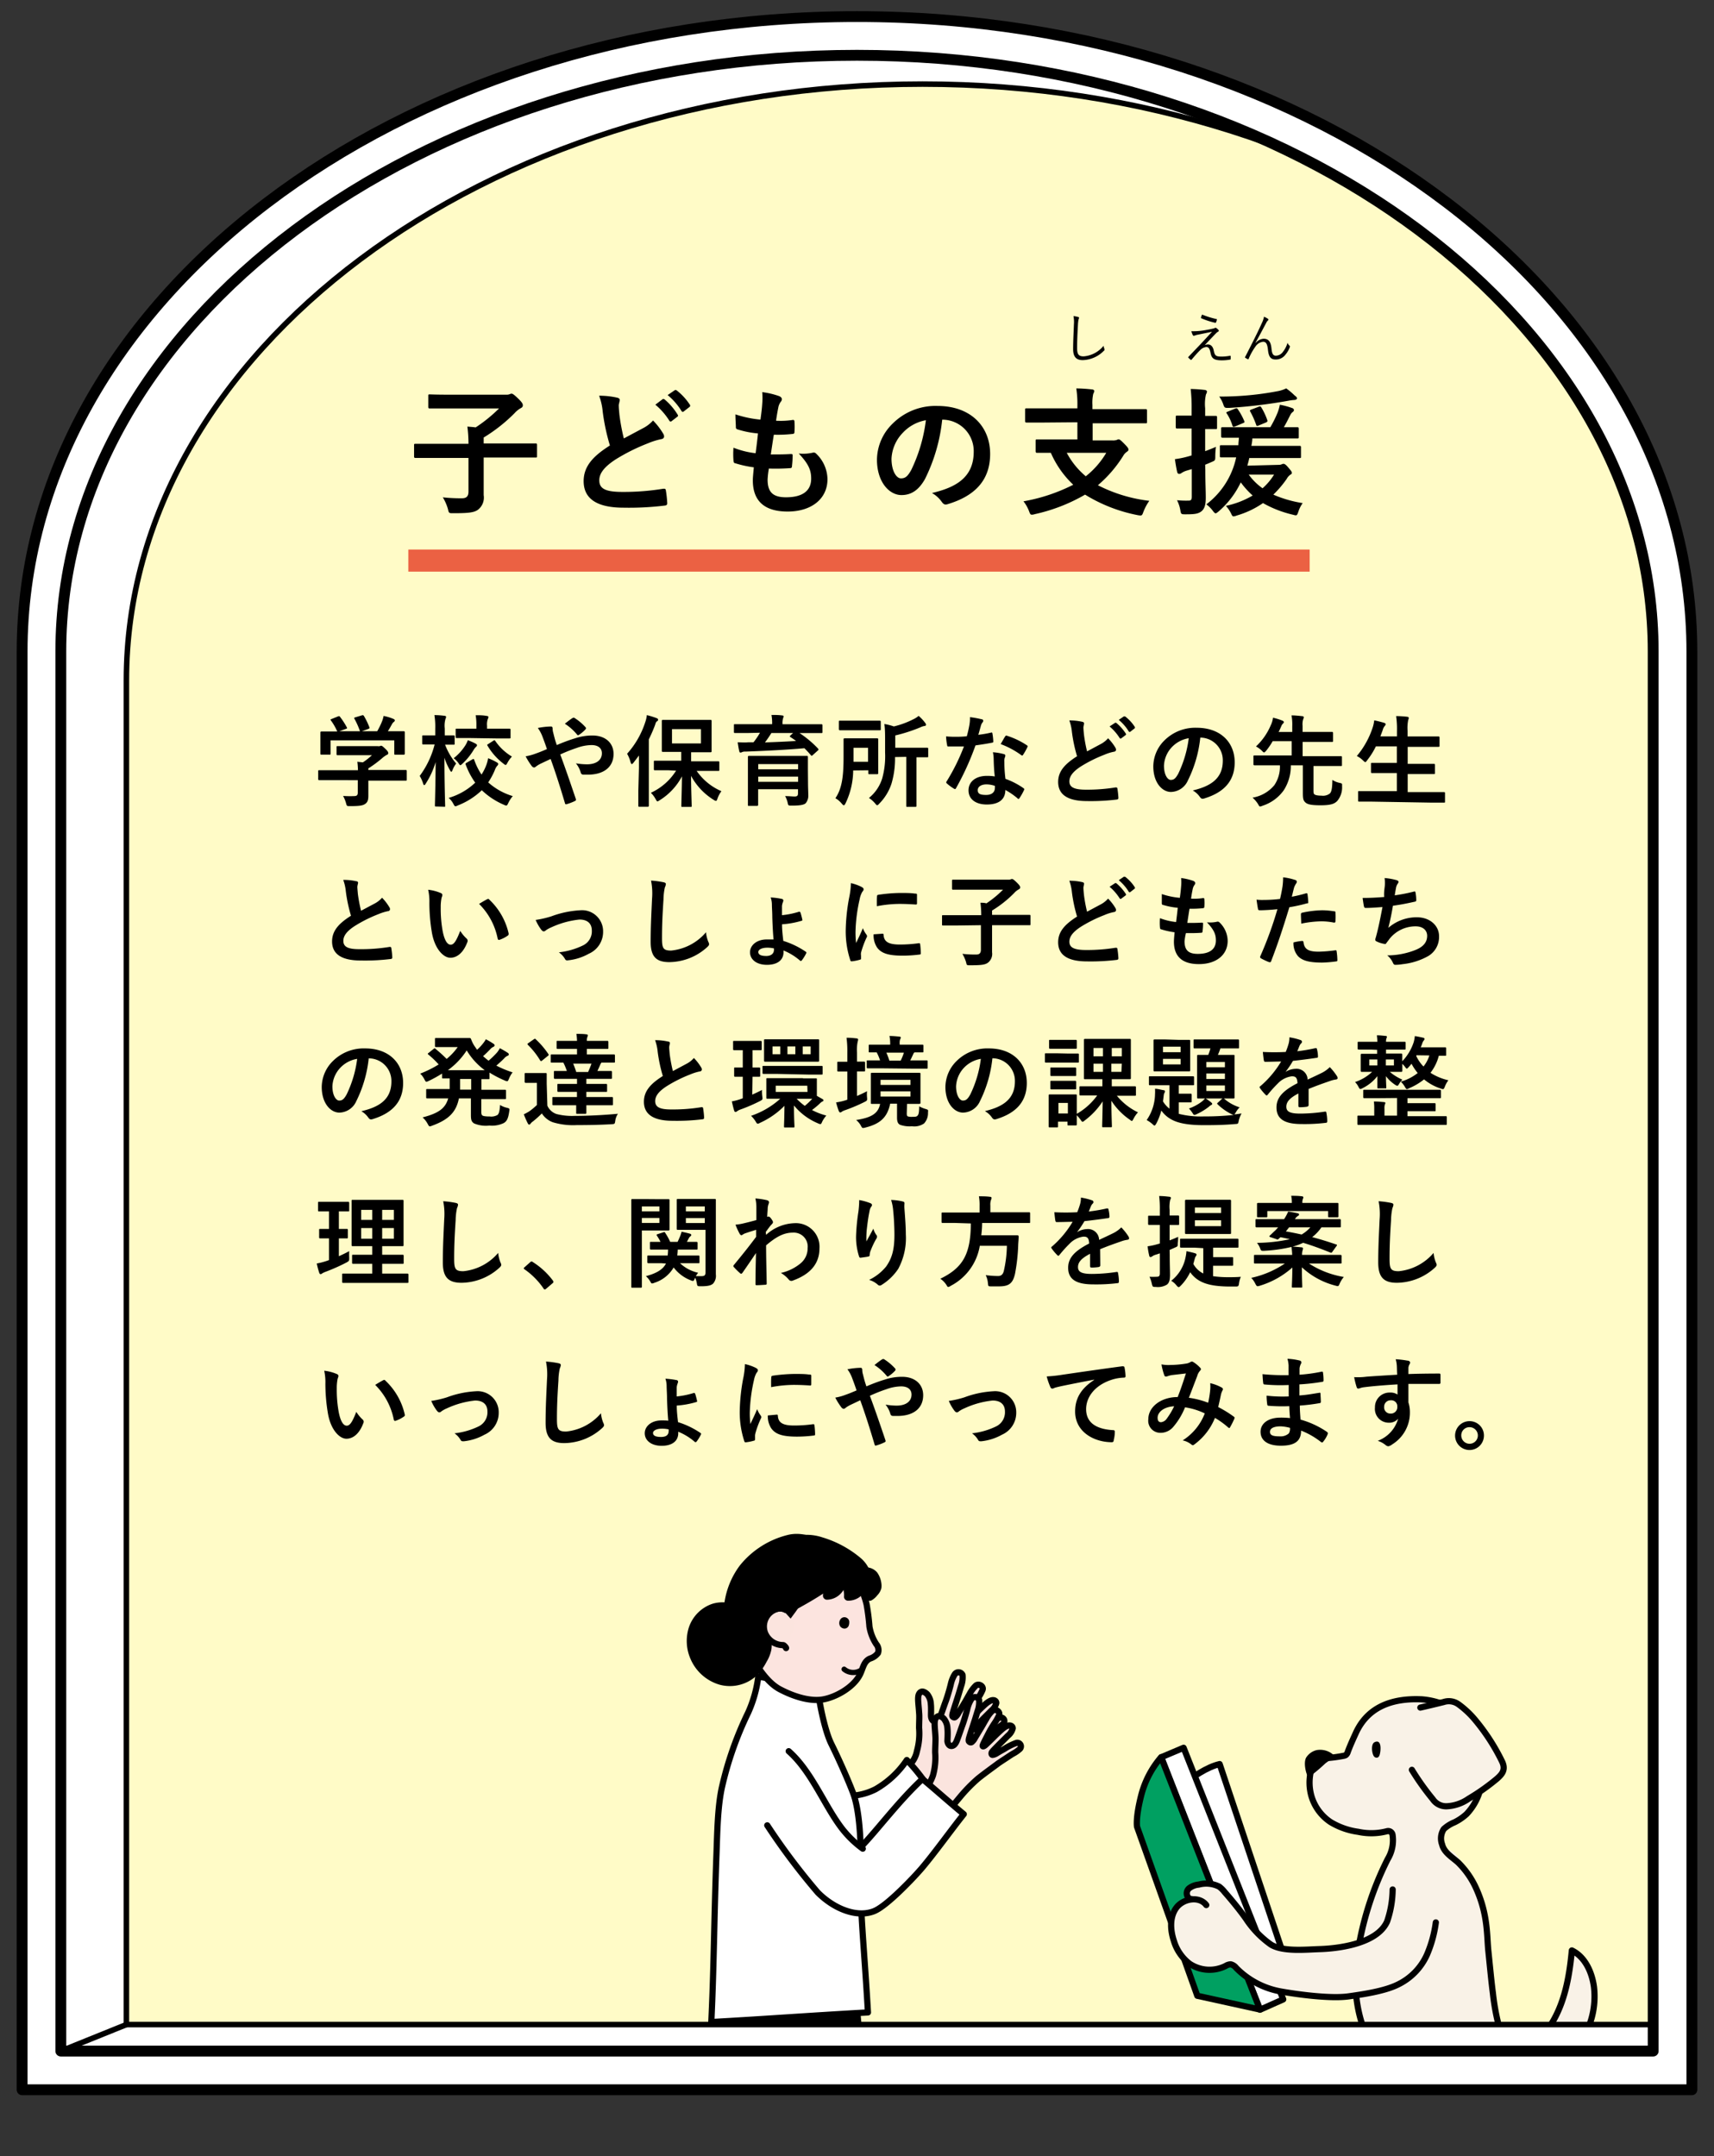 <svg id="レイヤー_1" data-name="レイヤー 1" xmlns="http://www.w3.org/2000/svg" xmlns:xlink="http://www.w3.org/1999/xlink" viewBox="0 0 310 390"><rect x="0" y="0" width="310" height="390" fill="#333333" stroke="none"/><defs><style>.cls-1,.cls-15,.cls-16,.cls-20,.cls-21,.cls-5{fill:none;}.cls-2,.cls-7,.cls-9{fill:#fff;}.cls-10,.cls-11,.cls-12,.cls-13,.cls-15,.cls-16,.cls-17,.cls-18,.cls-2,.cls-20,.cls-5,.cls-8,.cls-9{stroke:#000;stroke-linejoin:round;}.cls-10,.cls-11,.cls-12,.cls-15,.cls-16,.cls-17,.cls-18,.cls-2,.cls-20,.cls-5,.cls-8,.cls-9{stroke-linecap:round;}.cls-2,.cls-5{stroke-width:1.96px;}.cls-3{clip-path:url(#clip-path);}.cls-4{fill:#fffbc7;}.cls-6{clip-path:url(#clip-path-2);}.cls-14,.cls-8{fill:#fbe4de;}.cls-10,.cls-15,.cls-17,.cls-18,.cls-8,.cls-9{stroke-width:1.12px;}.cls-10{fill:#fce4df;}.cls-11{stroke-width:1.46px;}.cls-12{stroke-width:1.15px;}.cls-13{stroke-width:1.09px;}.cls-16{stroke-width:0.95px;}.cls-17{fill:#00a061;}.cls-18,.cls-19{fill:#f9f2e7;}.cls-21{stroke:#eb6143;stroke-miterlimit:10;stroke-width:4px;}</style><clipPath id="clip-path"><path class="cls-1" d="M299,371V117.86C299,58.54,234.2,10,155,10h0C75.8,10,11,58.54,11,117.86V371Z"/></clipPath><clipPath id="clip-path-2"><rect class="cls-1" x="22.86" y="254" width="276.14" height="112.13"/></clipPath></defs><path class="cls-2" d="M306,378H4V117.86C4,54.53,71.74,3,155,3S306,54.53,306,117.86Z"/><g class="cls-3"><path class="cls-4" d="M310.86,366.21V123.07c0-59.32-64.8-107.86-144-107.86h0c-79.2,0-144,48.54-144,107.86V366.21Z"/></g><path class="cls-5" d="M299,371V117.86C299,58.54,234.2,10,155,10h0C75.8,10,11,58.54,11,117.86V371Z"/><g class="cls-6"><path class="cls-7" d="M152.89,324.84a11.13,11.13,0,0,0,5.46-1.2,16.9,16.9,0,0,0,5.66-5.28,31.65,31.65,0,0,1,2.85,3.38l-8.25,12.89h-5.45Z"/><path class="cls-8" d="M164.57,319.19a4.82,4.82,0,0,0,1.27-2.46,11.76,11.76,0,0,0,.39-4.16c0-1.17.08-2.06,0-2.79-.09-1.53-.34-2.81,0-3.4s.88-.49,1.46.06a3,3,0,0,1,.66,1.74c.1.89,0,2,.05,2.34.06.51.33.8.58.84.51.09.81-.31,1-.69s.71-2,1.09-3c.23-.63.65-2,.89-3a5.69,5.69,0,0,1,.71-1.8.8.8,0,0,1,1.42.1,4.63,4.63,0,0,1-.26,2l-.42,1.4c-.11.4-1.07,3.27-1.14,3.68s0,.43.11.52.29.12.4,0a2.12,2.12,0,0,0,.59-.77l1.12-1.86c.35-.59.62-1.1.87-1.52a6.1,6.1,0,0,1,1.15-1.54c.56-.43,1.47.16,1.19.81a8.29,8.29,0,0,1-.85,1.52,19.6,19.6,0,0,0-1.14,2c-.44.86-.73,1.43-.89,1.82s.09.36.39.12,1.38-1.33,1.77-1.72.9-.87,1.19-1.13,1-.83,1.49-.77c.2,0,.55.15.53.53a2.52,2.52,0,0,1-.87,1.34c-.46.47-2.8,2.76-2.9,3s0,.42.1.45.5-.09.79-.28c.7-.44,1.11-.64,1.45-.86a11,11,0,0,1,2-1,.65.65,0,0,1,.65,1.11,5.29,5.29,0,0,1-1.09.77c-.37.21-.64.4-1.19.76s-1.46,1-1.75,1.2c-.11.1-2.53,1.85-3.48,2.66a28.48,28.48,0,0,0-3.09,3.18c-1.93,2.34-2.5,3.09-2.5,3.09Z"/><path class="cls-9" d="M152.89,324.84a11.13,11.13,0,0,0,5.46-1.2,16.9,16.9,0,0,0,5.66-5.28,31.65,31.65,0,0,1,2.85,3.38"/><path class="cls-9" d="M154,352.28l-1.41,19.05s-.69,18.78-.83,25.67.4,20.55.6,22.55a11.16,11.16,0,0,0,.42,1.71l-2.18.23c-2.49.14-11.87.14-11.87.14s-.32-13.67-.45-20.19c-.09-4.74.32-29.29-.19-35-.65-7.29-1.4-11.45-1.86-15.07C142.73,351.25,154,349.9,154,352.28Z"/><path class="cls-9" d="M149.13,355l-1,19.07s-.29,18.8-.29,25.69S147.74,420,148,422a11.42,11.42,0,0,0,.45,1.7l-2.17.27c-2.48.2-11,.67-11,.67s-.8-16.48-.71-23c.09-6.31-.39-26.46-1-32.13-.81-7.28-4-13.61-3.62-20.92l19.57-.84C149.47,350.14,149.13,352.62,149.13,355Z"/><polygon points="154.94 356.57 155.82 366.18 129.64 365.7 129.92 363.06 154.94 356.57"/><path class="cls-9" d="M135.32,309.77a62.38,62.38,0,0,0-4.74,13.47c-.81,3.62-.86,8.53-1,12.19-.43,11.73-.45,20.29-.93,30.32,11.27-.63,17.06-1.11,28.33-1.74-.75-12.81-1.43-18.1-1.3-25.05.11-6-.24-11.62-1.4-14.66s-3-7-3.91-8.83c-1.27-2.55-2.29-8-2.5-10.27l-10.72-1.94A22.69,22.69,0,0,1,135.32,309.77Z"/><path class="cls-10" d="M143.28,280.28a10.66,10.66,0,0,0-6.86,3.82c-2.3,2.53-3.89,4-4.25,7.2-.19,1.59,1.17,4.18,2.74,6.75s3.42,6,6.05,7.46c2.85,1.52,5.65,2.22,7.74,1.91,2.34-.35,5.57-2.13,6.78-4.42.61-1.14.7-2.5,1.89-3a2.89,2.89,0,0,0,1.43-1,1.66,1.66,0,0,0-.32-1.61,8.28,8.28,0,0,1-1.23-3.17,40.21,40.21,0,0,0-.51-4,14.4,14.4,0,0,0-4.21-7.24C150.34,280.89,146.18,280,143.28,280.28Z"/><path class="cls-11" d="M142.66,278.35a15.29,15.29,0,0,0-8.27,5.26,14,14,0,0,0-2.75,7.39c-.11,1.5-.4,3.7,1,5.41,3.78-2.6,12.72-6.12,18.47-10.64.22-.17,1.69-.13,1.75-.4a1.24,1.24,0,0,0-.17-.75c-1-2.2-1.51-3.92-3.81-5.06C147,278.6,144.76,277.83,142.66,278.35Z"/><path class="cls-12" d="M142.57,292.38c-.8-1.72-2.85-2.18-4.28-3.12.21.14,2.9-1.49,3.27-1.66.76-.35,2.54-1.53,3.4-1.27C146.92,286.9,143.18,291.52,142.57,292.38Z"/><path class="cls-13" d="M133.28,294.37a9.28,9.28,0,0,1,2.65-3.83,4.67,4.67,0,0,1,4.11-.65,24.5,24.5,0,0,1-2.1,4.23A4.33,4.33,0,0,1,133.28,294.37Z"/><path d="M152,292.91a1.2,1.2,0,0,0-.2.84,1.36,1.36,0,0,0,.14.4,1,1,0,0,0,.8.43.81.81,0,0,0,.76-.53,1.87,1.87,0,0,0,.09-.41,1.7,1.7,0,0,0,0-.39.83.83,0,0,0-.42-.6A.86.86,0,0,0,152,292.91Z"/><path class="cls-11" d="M158.07,284.88a3.58,3.58,0,0,1,.62,1.66,2.31,2.31,0,0,1,0,.59,2.11,2.11,0,0,1-.56.94,2.89,2.89,0,0,1-.84.76,5.16,5.16,0,0,0-1.84-3.68c-.06-.06-.14-.12-.15-.21a.22.22,0,0,1,0-.17.93.93,0,0,1,.74-.45A1.93,1.93,0,0,1,158.07,284.88Z"/><path class="cls-11" d="M155.88,285.15a2.56,2.56,0,0,1-.23,2.52,2.78,2.78,0,0,1-2.27,1.14,4.2,4.2,0,0,0-1.65-3.66c-.17-.12-.36-.26-.37-.47a.5.5,0,0,1,.1-.28,1.58,1.58,0,0,1,1.14-.47C153.88,283.77,155.23,283.83,155.88,285.15Z"/><path class="cls-11" d="M151,283.82a1.61,1.61,0,0,1,1,.61,1.65,1.65,0,0,1,.23.75,2.82,2.82,0,0,1-2.66,3.45,4.79,4.79,0,0,0-1.53-4c-.09-.08-.18-.17-.16-.29a.4.4,0,0,1,.09-.15C148.66,283.41,150,283.55,151,283.82Z"/><path class="cls-11" d="M148.32,283.47a1.75,1.75,0,0,1,1.08,2.06,3.27,3.27,0,0,1-3,2.58.36.36,0,0,1-.15,0,.27.27,0,0,1-.08-.23,8.94,8.94,0,0,0-.13-1.72,2.66,2.66,0,0,0-.82-1.49.7.7,0,0,1-.2-.22.49.49,0,0,1,.15-.5A2.67,2.67,0,0,1,148.32,283.47Z"/><path class="cls-11" d="M155.22,282.4a18.62,18.62,0,0,0-6.69-3.62,8.27,8.27,0,0,0-3.23-.41c-1.08.12-3.58.88-4.22,1.77.27,1.26,2.87,1.81,4,2.45a46,46,0,0,0,9,4C157.92,287.86,157.29,284.15,155.22,282.4Z"/><path class="cls-11" d="M128.93,290.84a6.05,6.05,0,0,0-3.62,3.68,7.32,7.32,0,0,0,.23,5.21,7.48,7.48,0,0,0,4.81,4.3,6.4,6.4,0,0,0,6.15-1.62,10,10,0,0,0,1.51-2.18,6.28,6.28,0,0,0,.77-1.9,4.45,4.45,0,0,0,0-1.5C138.08,293,132.76,289.53,128.93,290.84Z"/><path class="cls-14" d="M142.15,298.43c0-.12-.37-.52-.5-.52a3.38,3.38,0,0,1-3.15-2.12,3.19,3.19,0,0,1,2-4.18,1.92,1.92,0,0,1,1.62.19l1.7,1.91Z"/><path class="cls-15" d="M142.17,298.11c0-.13-.39-.54-.52-.54a3.53,3.53,0,0,1-3.28-2.2,3.33,3.33,0,0,1,2.09-4.34,2,2,0,0,1,1.69.2"/><path class="cls-16" d="M155.48,302.24a2.58,2.58,0,0,1-2.81-.31"/><path class="cls-8" d="M166.4,324.57a7.89,7.89,0,0,0,2.34-3.42,12,12,0,0,0,.4-4.15c0-1.18.09-2.07.05-2.8-.07-1.53-.32-2.81.05-3.39s.89-.49,1.46.06a3,3,0,0,1,.66,1.74c.09.89,0,2,0,2.34.06.51.33.8.58.85.5.09.8-.31,1-.69s.72-1.95,1.1-3c.24-.62.66-2,.9-2.95a5.73,5.73,0,0,1,.73-1.8.79.79,0,0,1,1.41.11,4.63,4.63,0,0,1-.26,2c-.16.51-.31,1-.43,1.4s-1.09,3.26-1.16,3.67,0,.43.11.53a.33.33,0,0,0,.4.05,2.34,2.34,0,0,0,.6-.77l1.12-1.86c.36-.59.62-1.1.88-1.51a6.1,6.1,0,0,1,1.15-1.54c.57-.42,1.48.17,1.2.82a9.33,9.33,0,0,1-.86,1.51,19.7,19.7,0,0,0-1.16,2c-.44.85-.73,1.42-.89,1.81s.08.37.38.13,1.39-1.32,1.78-1.71.91-.87,1.2-1.13c.45-.4,1.06-.83,1.5-.76.19,0,.54.15.52.53a2.55,2.55,0,0,1-.88,1.33c-.46.48-2.81,2.75-2.91,3s0,.42.1.45.5-.08.79-.27c.7-.44,1.11-.64,1.46-.85a10.66,10.66,0,0,1,2-1,.65.65,0,0,1,.65,1.12,5.76,5.76,0,0,1-1.1.76c-.37.21-.65.4-1.19.76s-1.47.95-1.76,1.19c-.11.09-2.54,1.84-3.5,2.64a28.75,28.75,0,0,0-3.1,3.17c-1.94,2.32-2.51,3.07-2.51,3.07Z"/><path class="cls-7" d="M138.77,330.17a119.53,119.53,0,0,0,9.13,12.14c2.85,2.89,7,4.63,10.16,3.39,2.31-.89,7.25-6.13,8.64-7.76,2.35-2.77,5.21-6.78,7.61-9.79-2.43-2-5-4.31-7.47-6.36-4.42,4.13-8.2,9.28-11.13,12.29a19.3,19.3,0,0,1-3.84-3.89c-3-4.09-5.23-9.9-9.22-13.43Z"/><path class="cls-9" d="M138.77,330.17a119.53,119.53,0,0,0,9.13,12.14c2.85,2.89,7,4.63,10.16,3.39,2.31-.89,7.25-6.13,8.64-7.76,2.35-2.77,5.21-6.78,7.61-9.79-2.43-2-5-4.31-7.47-6.36-4.42,4.13-8.16,9.23-11.09,12.24"/><path class="cls-9" d="M142.65,316.76c4,3.53,6.26,9.34,9.22,13.43a18.63,18.63,0,0,0,4.17,4.2"/><path class="cls-9" d="M210.18,326.24s5.75-6.06,10.41-7.15l13.21,39.46s-10.72-.16-13.36.15Z"/><polygon class="cls-9" points="210.03 317.85 214.07 316.14 232.09 361.65 227.89 363.52 210.03 317.85"/><path class="cls-17" d="M210,317.85a17.08,17.08,0,0,0-3.58,6.83c-1.08,4.2-.77,5.75-.77,5.75L216.55,361l11.34,2.49Z"/><path class="cls-18" d="M271.44,372.59c4.21-.58,7.72-3.77,9.73-7.51s2.72-8.05,3.12-12.28c2.41,1.17,3.64,3.94,4,6.59a14.77,14.77,0,0,1-16.61,16.37,5.15,5.15,0,0,1-1.65-.47l.2-2.78A3.9,3.9,0,0,0,271.44,372.59Z"/><path class="cls-19" d="M235.31,393.92c.18-2.24.09-5.57,1.17-7.37.7-1.17,2.76-1.82,5.06-1.5,2.49.34,9.76.77,12,1,4.14.36,7.46,1.11,10.7.54,8.6-1.5,9.66-11.8,7.61-17.52a41.64,41.64,0,0,1-1.84-8.54c-.27-2.08-.47-4.22-.83-7.72-.27-2.63-.05-6.43-2.16-11.15a33.1,33.1,0,0,0-3.54-6.06c-1.21-1.57-2.31-.53-2.66-2a3.11,3.11,0,0,1,.31-2.77,6.38,6.38,0,0,1,1.94-1.22,9.52,9.52,0,0,0,2.17-1.48,10.29,10.29,0,0,0,2.83-7.14,13.5,13.5,0,0,0-1.6-7.57,10.1,10.1,0,0,0-5.05-5,13.38,13.38,0,0,0-4.26-1.05c-5.54-.26-9.9,1.46-12,6.23-.5,1.09-1,2.19-1.41,3.31a1.06,1.06,0,0,1-.34.53,1.11,1.11,0,0,1-.43.15,25.75,25.75,0,0,1-3.39.43,3.21,3.21,0,0,0-1.34.27,3,3,0,0,0-1.2,2.24,9,9,0,0,0,.14,4.35,8.54,8.54,0,0,0,3.46,4.69,13.05,13.05,0,0,0,5,1.76,11.22,11.22,0,0,0,5.21-.11.8.8,0,0,1,1,.65,6.61,6.61,0,0,1-.88,4.41,57.26,57.26,0,0,0-5.48,17.26,25.69,25.69,0,0,0,3,17.34c-4.74-1-13.1-1.39-17.6.45-2,.81-5.23,4.25-7.14,8.71a26.47,26.47,0,0,0-1.67,8.92c-.14,2.32-.28,5-.28,5Z"/><path class="cls-15" d="M235.31,393.92c.18-2.24.09-5.57,1.17-7.37.7-1.17,2.76-1.82,5.06-1.5,2.49.34,9.76.77,12,1,4.14.36,7.46,1.11,10.7.54,8.6-1.5,9.66-11.8,7.61-17.52a41.64,41.64,0,0,1-1.84-8.54c-.27-2.08-.47-4.22-.83-7.72-.27-2.63-.05-6.43-2.16-11.15a15.44,15.44,0,0,0-3.32-4.79c-1.13-1-2.53-1.8-2.88-3.26a3.11,3.11,0,0,1,.31-2.77,6.38,6.38,0,0,1,1.94-1.22,9.52,9.52,0,0,0,2.17-1.48,10.29,10.29,0,0,0,2.83-7.14,13.5,13.5,0,0,0-1.6-7.57,10.1,10.1,0,0,0-5.05-5,13.38,13.38,0,0,0-4.26-1.05c-5.54-.26-9.9,1.46-12,6.23-.5,1.09-1,2.19-1.41,3.31a1.06,1.06,0,0,1-.34.53,1.11,1.11,0,0,1-.43.15,25.75,25.75,0,0,1-3.39.43,3.21,3.21,0,0,0-1.34.27,3,3,0,0,0-1.2,2.24,9,9,0,0,0,.14,4.35,8.54,8.54,0,0,0,3.46,4.69,13.05,13.05,0,0,0,5,1.76,11.22,11.22,0,0,0,5.21-.11.8.8,0,0,1,1,.65,6.61,6.61,0,0,1-.88,4.41,57.26,57.26,0,0,0-5.48,17.26c-.87,5.48-.36,12.49,3.68,18.33"/><path class="cls-15" d="M248.54,370.83c-4.74-1-13.1-1.39-17.6.45-2,.81-5.23,4.25-7.14,8.71a27.75,27.75,0,0,0-1.67,8.92"/><path class="cls-15" d="M255.29,374.69a90,90,0,0,0-11.68-.45c-3.14.16-6-.09-9.7.63s-5.94,4.07-6.56,7.1a45.6,45.6,0,0,0-.72,10.06"/><path d="M248.53,317.73a.59.59,0,0,0,.69.15.69.69,0,0,0,.25-.31c.26-.56.56-3.12-.86-2.44C247.89,315.47,248.12,317.28,248.53,317.73Z"/><path d="M236.25,317.89a3.1,3.1,0,0,1,1.89-1.33,3.61,3.61,0,0,1,2.77.65c.28.19.34.37.29.46-.35.63-1,.87-1.55,1.35a30.71,30.71,0,0,1-2.91,2.43C236.43,321.64,235.6,319,236.25,317.89Z"/><path class="cls-19" d="M255.36,320.17a46.36,46.36,0,0,0,3.78,5.31,2.91,2.91,0,0,0,2.71,1.27,7.53,7.53,0,0,0,3.77-1.35,38.29,38.29,0,0,0,5.17-3.66c.87-.8,1.58-1.59.89-3.05a36.84,36.84,0,0,0-5.15-7.87,16.68,16.68,0,0,0-2.78-2.53,3,3,0,0,0-2.66-.38c-1,.21-3.19.74-4.2,1Z"/><path class="cls-15" d="M256.89,308.87c1-.22,3.19-.75,4.2-1a3,3,0,0,1,2.66.38,16.68,16.68,0,0,1,2.78,2.53,36.84,36.84,0,0,1,5.15,7.87c.69,1.46,0,2.25-.89,3.05a38.29,38.29,0,0,1-5.17,3.66,7.53,7.53,0,0,1-3.77,1.35,2.91,2.91,0,0,1-2.71-1.27,46.36,46.36,0,0,1-3.78-5.31"/><path class="cls-19" d="M251.88,341.77a18.46,18.46,0,0,1-1,5.78c-1.89,4.32-9.73,4.92-12,5-2.61.07-6.79.54-9-.8a17.38,17.38,0,0,1-4.55-4.72c-1.13-1.59-2.53-3.3-3.82-4.77a5.45,5.45,0,0,0-1-1,5.18,5.18,0,0,0-3.71-.37,3.36,3.36,0,0,0-1.75.68,1.2,1.2,0,0,0-.11,1.69.79.79,0,0,0,.6.25h0a3.9,3.9,0,0,0-2.72,1.5c-1.24,1.69-1.13,4.05-.46,6a8.14,8.14,0,0,0,2.84,4.14,6.49,6.49,0,0,0,6.51.41,1.89,1.89,0,0,1,.92-.3,1.73,1.73,0,0,1,1,.65,15,15,0,0,0,8.31,4.3c3.13.55,8.93,1.3,12.07.84a49.22,49.22,0,0,0,8.89-2.14,10.82,10.82,0,0,0,5.23-5.38,22.06,22.06,0,0,0,1.61-5.85Z"/><path class="cls-15" d="M251.88,341.77a18.46,18.46,0,0,1-1,5.78c-1.89,4.32-9.73,4.92-12,5-2.61.07-6.79.54-9-.8a17.38,17.38,0,0,1-4.55-4.72c-1.13-1.59-2.53-3.3-3.82-4.77a5.45,5.45,0,0,0-1-1,5.23,5.23,0,0,0-3.71-.37,3.36,3.36,0,0,0-1.75.68,1.2,1.2,0,0,0-.11,1.69.79.79,0,0,0,.6.25"/><path class="cls-15" d="M259.69,347.73a22.06,22.06,0,0,1-1.61,5.85,11,11,0,0,1-5.23,5.38c-2.4,1.2-6.23,1.76-8.89,2.14-3.14.46-8.94-.29-12.07-.84a15,15,0,0,1-8.31-4.3,1.73,1.73,0,0,0-1-.65,1.89,1.89,0,0,0-.92.3,6.49,6.49,0,0,1-6.51-.41,8.14,8.14,0,0,1-2.84-4.14c-.67-2-.78-4.35.46-6s4.14-2.15,5.4-.47"/></g><line class="cls-20" x1="22.86" y1="366.21" x2="11" y2="371"/><g class="cls-3"><path class="cls-20" d="M310.86,366.21V123.07c0-59.32-64.8-107.86-144-107.86h0c-79.2,0-144,48.54-144,107.86V366.21Z"/></g><line class="cls-21" x1="73.85" y1="101.4" x2="236.87" y2="101.4"/><path d="M78.31,82.83c-2.22,0-3,0-3.15,0s-.27,0-.27-.27v-2c0-.25,0-.28.27-.28s.93,0,3.15,0h6.42a24.53,24.53,0,0,0-.2-3.12c.48.05,1,.07,1.5.15a27.09,27.09,0,0,0,4.23-3.43H81.19c-2.45,0-3.3,0-3.45,0s-.28,0-.28-.27v-2c0-.25,0-.27.28-.27s1,.05,3.45.05H91.78a1.51,1.51,0,0,0,.43-.1.66.66,0,0,1,.32-.08c.15,0,.35.08,1.1.8s.93,1,.93,1.3-.15.4-.43.55a4.31,4.31,0,0,0-1.07.88,29.17,29.17,0,0,1-5.58,4.4v1.07h6.23c2.22,0,3,0,3.15,0s.27,0,.27.28v2c0,.25,0,.27-.27.27s-.93,0-3.15,0H87.48v2.85c0,1.82,0,3.07,0,3.95a2.79,2.79,0,0,1-1,2.62c-.72.55-1.82.65-4.52.65-.77,0-.77,0-.95-.77a8.64,8.64,0,0,0-.92-2.1,29.6,29.6,0,0,0,3.47.17c.8,0,1.17-.35,1.17-1.22V82.83Z"/><path d="M111.63,71.93c.31.08.45.2.45.4,0,.35-.17.7-.17,1,0,.5.07,1.1.12,1.68a37.17,37.17,0,0,0,.8,4.3c1.25-.68,2.15-1.15,3.55-1.9a6.23,6.23,0,0,0,1.73-1.35,12.4,12.4,0,0,1,1.82,2.35,1,1,0,0,1,.18.52c0,.25-.15.45-.5.5a12.68,12.68,0,0,0-2.4.75,35,35,0,0,0-5.88,2.93c-2.17,1.42-2.94,2.59-2.94,3.77,0,1.45,1,2.1,4.14,2.1a44.36,44.36,0,0,0,7.45-.58c.28,0,.4,0,.45.3a21,21,0,0,1,.25,2.33c0,.27-.15.4-.45.42a53.25,53.25,0,0,1-7.45.38c-4.72,0-7.22-1.55-7.22-4.8,0-2.77,1.83-4.6,4.75-6.45a37.71,37.71,0,0,1-1.3-6.1,11,11,0,0,0-.65-2.9A14.69,14.69,0,0,1,111.63,71.93Zm8.18.3c.12-.1.22-.07.37,0A11.34,11.34,0,0,1,122.56,75a.25.25,0,0,1-.08.4l-1,.77a.26.26,0,0,1-.42-.07,12.31,12.31,0,0,0-2.53-2.9ZM122,70.61c.15-.1.23-.08.38,0a10.59,10.59,0,0,1,2.37,2.57.29.29,0,0,1-.07.45l-1,.78a.26.26,0,0,1-.43-.08,11.69,11.69,0,0,0-2.5-2.87Z"/><path d="M138.83,86.75c0,2.3,1,3.2,3.33,3.2,2.92,0,4.55-1.12,4.55-3.37,0-1.4-.35-2.55-2.25-4.55a7.83,7.83,0,0,0,2.55-.15.58.58,0,0,1,.52.1,6.5,6.5,0,0,1,2.13,4.7c0,3.55-2.9,5.85-7.2,5.85s-6.3-2-6.3-5.65c0-.53.08-1.23.18-2.35a19.23,19.23,0,0,1-3.4-.75c-.18,0-.25-.17-.28-.47a15.11,15.11,0,0,1,0-2.33,15.7,15.7,0,0,0,4,1c.13-.93.33-2.55.43-3.58a16.83,16.83,0,0,1-3.6-.7c-.3-.07-.4-.2-.4-.42,0-.6-.08-1.43-.08-2.33a20,20,0,0,0,4.53.95c.2-1.45.27-2.12.32-2.87a12.24,12.24,0,0,0,0-2.1,14.57,14.57,0,0,1,3,.7c.35.12.55.35.55.57a.71.71,0,0,1-.2.48,2.48,2.48,0,0,0-.45,1.07c-.12.58-.27,1.43-.4,2.35a14,14,0,0,0,3.08-.15c.17,0,.25.13.25.3a13,13,0,0,1,0,1.88c0,.27-.1.35-.4.37a24.73,24.73,0,0,1-3.33.13c-.15.87-.4,2.57-.55,3.57,1.33,0,2.35,0,3.55-.07.33,0,.4,0,.4.27a18.26,18.26,0,0,1-.12,1.88c0,.3-.1.4-.35.4a37.5,37.5,0,0,1-3.83.07A16.22,16.22,0,0,0,138.83,86.75Z"/><path d="M170.41,75.91a31.34,31.34,0,0,1-3.13,10.77c-1.07,1.87-2.37,2.87-4.24,2.87-2.2,0-4.43-2.35-4.43-6.42a9.22,9.22,0,0,1,2.83-6.5,10.94,10.94,0,0,1,8.12-3.2c6,0,9.52,3.7,9.52,8.68,0,4.64-2.62,7.57-7.7,9.09-.52.15-.75,0-1.07-.45a5.35,5.35,0,0,0-1.75-1.57c4.22-1,7.55-2.75,7.55-7.47a5.68,5.68,0,0,0-5.6-5.8Zm-7.17,2.42a7.21,7.21,0,0,0-2,4.63c0,2.29.92,3.57,1.7,3.57s1.2-.33,1.87-1.52a28.78,28.78,0,0,0,2.65-9A7.52,7.52,0,0,0,163.24,78.33Z"/><path d="M188.86,76.43c-2.25,0-3,0-3.17,0s-.28,0-.28-.27v-2c0-.27,0-.3.28-.3s.92,0,3.17,0h6v-.4a18.34,18.34,0,0,0-.2-3.2c.9,0,2,.08,2.85.18.22,0,.4.15.4.27a1.29,1.29,0,0,1-.18.53,7.38,7.38,0,0,0-.15,2V74H204c2.25,0,3,0,3.17,0s.28,0,.28.3v2c0,.25,0,.27-.28.27s-.92,0-3.17,0h-6.38v3.1h3.65a2.06,2.06,0,0,0,.73-.1.79.79,0,0,1,.32-.1c.18,0,.38.15,1,.78s.78.85.78,1.07-.13.28-.35.45a2,2,0,0,0-.6.68,22.77,22.77,0,0,1-4.58,5.32,27.28,27.28,0,0,0,9.3,2.82,8.83,8.83,0,0,0-1.07,2c-.18.5-.25.65-.53.65a3,3,0,0,1-.55-.07,28.34,28.34,0,0,1-9.47-3.7A31.62,31.62,0,0,1,187.16,93a1.77,1.77,0,0,1-.55.1c-.25,0-.32-.17-.5-.65a6.66,6.66,0,0,0-1-1.77,32,32,0,0,0,9-3,17.58,17.58,0,0,1-4.05-5.77c-1.7,0-2.35,0-2.47,0s-.28,0-.28-.28V79.76c0-.25,0-.28.28-.28s1,0,3.4,0h3.87v-3.1Zm4.08,5.48a14.16,14.16,0,0,0,3.44,4.24,15.37,15.37,0,0,0,3.7-4.24Z"/><path d="M218,85c0,2.4.08,3.72.08,5s-.2,2-.78,2.48-1.35.55-2.87.55c-.78,0-.83,0-.95-.75a6.35,6.35,0,0,0-.6-1.8,16.25,16.25,0,0,0,2.15.07c.35,0,.52-.15.52-.7v-5l-1,.3a3.2,3.2,0,0,0-.88.43.71.71,0,0,1-.42.14c-.15,0-.25-.09-.33-.29-.15-.65-.3-1.5-.42-2.38a15.9,15.9,0,0,0,2.32-.47l.7-.2V77.51h-.45c-1.55,0-2,0-2.15,0s-.27,0-.27-.28V75.46c0-.25,0-.28.27-.28s.6,0,2.15,0h.45V73.91a29.55,29.55,0,0,0-.17-3.55,25,25,0,0,1,2.52.17c.25,0,.43.18.43.28a1.2,1.2,0,0,1-.18.52,7.71,7.71,0,0,0-.15,2.53v1.37c1.28,0,1.7,0,1.88,0s.27,0,.27.28v1.82c0,.25,0,.28-.27.28s-.6,0-1.88,0v4c.63-.23,1.28-.5,1.95-.78a13.09,13.09,0,0,0-.12,1.8c0,.65-.08.68-.53.88s-.85.37-1.3.55Zm13.3-.92a1.18,1.18,0,0,0,.52-.1.7.7,0,0,1,.33-.08c.2,0,.42.15.87.68s.63.75.63.94-.1.25-.28.35a2.14,2.14,0,0,0-.65.75,19.16,19.16,0,0,1-2.42,2.85A21.36,21.36,0,0,0,235.61,91a5.59,5.59,0,0,0-.78,1.55c-.27.75-.27.75-1,.55A20.2,20.2,0,0,1,228.43,91a16.36,16.36,0,0,1-4.75,2.25,1.9,1.9,0,0,1-.57.15c-.23,0-.28-.17-.48-.57a5.64,5.64,0,0,0-.92-1.33,15.94,15.94,0,0,0,4.85-1.87,14.91,14.91,0,0,1-2.15-2.38,15.88,15.88,0,0,1-4,5.25c-.28.23-.43.35-.55.35s-.28-.15-.48-.42a5.45,5.45,0,0,0-1.2-1.2,14.42,14.42,0,0,0,5.4-8.5l-2.67,0c-.25,0-.28,0-.28-.3V80.81c0-.25,0-.28.28-.28s.92,0,3.07,0c0-.42.07-.9.1-1.35-2.05,0-2.82,0-2.95,0s-.27,0-.27-.3V77.56c0-.25,0-.28.27-.28s.95,0,3.25,0h5.37a19.6,19.6,0,0,0,1.35-2.72,9,9,0,0,0,.38-1.35,13.6,13.6,0,0,1,2.22.6.44.44,0,0,1,.33.35.49.49,0,0,1-.23.37,1.39,1.39,0,0,0-.4.48c-.4.77-.7,1.42-1.2,2.27,1.63,0,2.28,0,2.43,0s.27,0,.27.28V79c0,.28,0,.3-.27.3s-1,0-3.28,0h-4.85c0,.48-.1.93-.17,1.35h5.4c2.35,0,3.17,0,3.32,0s.25,0,.25.28v1.62c0,.28,0,.3-.25.3s-1,0-3.32,0h-5.78c-.1.48-.22.93-.35,1.38Zm3-12.45c.15.15.28.27.28.42s-.2.3-.53.3a8.5,8.5,0,0,0-1.1.15,94.84,94.84,0,0,1-10.6,1.28c-.8,0-.87.07-1.12-.68a5.18,5.18,0,0,0-.72-1.37,54.92,54.92,0,0,0,10.72-1,6.12,6.12,0,0,0,1.4-.48A12.91,12.91,0,0,1,234.23,71.61Zm-10.95,2.3c.33-.13.38-.1.53.1a11.71,11.71,0,0,1,1.15,2.1c.1.25.07.3-.25.42l-1.38.58c-.32.12-.4.12-.5-.15a8.38,8.38,0,0,0-1-2.15c-.18-.23-.15-.25.17-.38Zm2.5,11.92a10.64,10.64,0,0,0,2.5,2.47,10.92,10.92,0,0,0,2.08-2.47Zm1.83-8.9c-.35.15-.4.15-.5-.15a15.37,15.37,0,0,0-1.08-2.4c-.1-.17,0-.25.35-.37l1.13-.43c.35-.15.42-.1.55.1A11.62,11.62,0,0,1,229.21,76c.07.22,0,.3-.25.42Z"/><path d="M60,141.11c-1.6,0-2.14,0-2.25,0s-.2,0-.2-.2v-1.39c0-.18,0-.2.2-.2s.65,0,2.25,0h4.74a13.73,13.73,0,0,0-.11-1.53l1,.11a12,12,0,0,0,1.64-1.3H63.39c-1.65,0-2.23,0-2.32,0s-.2,0-.2-.18v-1.26c0-.18,0-.2.2-.2s.67,0,2.32,0h4.88a1.33,1.33,0,0,0,.43,0,.55.55,0,0,1,.24-.07c.14,0,.32.14.77.57s.51.61.51.78a.29.29,0,0,1-.22.28,4.38,4.38,0,0,0-.86.6,21.43,21.43,0,0,1-2.52,1.87v.29h4.5c1.6,0,2.14,0,2.25,0s.2,0,.2.2V141c0,.18,0,.2-.2.2s-.65,0-2.25,0h-4.5v1.17c0,.43,0,1.1,0,1.57,0,.77-.14,1.17-.57,1.47s-1,.4-2.76.4c-.56,0-.56,0-.7-.52a5.87,5.87,0,0,0-.54-1.32A18,18,0,0,0,64,144c.51,0,.71-.13.71-.63v-2.25Zm1.12-11.52c.23-.09.29-.06.39.09a13.33,13.33,0,0,1,1.21,1.87c.09.18.09.2-.16.29l-1.19.43h3.74a14.46,14.46,0,0,0-1-2.25c-.11-.18-.06-.2.16-.27l1.19-.36c.21-.07.27,0,.36.11a13.37,13.37,0,0,1,1,2.08c0,.17,0,.18-.2.27l-1.17.42h2.77a14,14,0,0,0,.89-1.82,5.83,5.83,0,0,0,.27-.95,8.66,8.66,0,0,1,1.78.54c.16.07.25.16.25.27a.36.36,0,0,1-.18.27,1.3,1.3,0,0,0-.34.41c-.25.47-.47.85-.74,1.28h.47c1.67,0,2.27,0,2.38,0s.21,0,.21.2,0,.45,0,1v.83c0,1.62,0,1.91,0,2s0,.21-.21.21H71.51c-.18,0-.2,0-.2-.21v-2.38H59.79v2.38c0,.18,0,.2-.2.2H58.17c-.2,0-.22,0-.22-.2s0-.42,0-2v-.66c0-.67,0-1,0-1.12s0-.2.22-.2.7,0,2.38,0H61a10.24,10.24,0,0,0-1.15-2c-.11-.16-.09-.2.13-.27Z"/><path d="M78.86,145.88c-.18,0-.2,0-.2-.22s.11-3.67.13-7.81A14.9,14.9,0,0,1,77,141.74c-.1.18-.19.27-.28.27s-.13-.09-.2-.31a6.32,6.32,0,0,0-.61-1.35,16.29,16.29,0,0,0,2.7-5.69h-.31c-1.24,0-1.64,0-1.75,0s-.19,0-.19-.22V133.2c0-.16,0-.18.19-.18s.51,0,1.75,0h.42v-1.21a13.23,13.23,0,0,0-.15-2.46c.69,0,1.24.05,1.8.12.18,0,.31.09.31.18a1,1,0,0,1-.11.4,4.45,4.45,0,0,0-.13,1.73v1.24c1.12,0,1.48,0,1.59,0s.2,0,.2.18v1.28c0,.2,0,.22-.2.22s-.47,0-1.53,0a11.66,11.66,0,0,0,2,3.41,4.82,4.82,0,0,0-.65,1.17c-.09.21-.14.32-.22.32s-.14-.09-.25-.29a11.37,11.37,0,0,1-1-2.25c0,4.68.13,8.34.13,8.64s0,.22-.22.22Zm6.59-8.53c.22-.11.25-.08.33.12a11.33,11.33,0,0,0,1.31,2.63,8.85,8.85,0,0,0,.74-1.4,6.35,6.35,0,0,0,.45-1.55,9.79,9.79,0,0,1,1.58.75c.18.11.25.18.25.27a.48.48,0,0,1-.19.36,2.36,2.36,0,0,0-.42.76,12.81,12.81,0,0,1-1.2,2.23A11.6,11.6,0,0,0,92.74,144a5.67,5.67,0,0,0-.82,1.28c-.15.31-.22.43-.36.43a1.24,1.24,0,0,1-.42-.14,13.48,13.48,0,0,1-4-2.63,13.19,13.19,0,0,1-4.34,2.75,1.25,1.25,0,0,1-.44.15c-.12,0-.19-.13-.36-.43a3.4,3.4,0,0,0-.86-1.08,11.78,11.78,0,0,0,4.81-2.76,13.78,13.78,0,0,1-1.73-3.29c-.07-.18,0-.2.2-.33ZM86,134.5c.18.11.27.18.27.29a.4.4,0,0,1-.18.31,2.5,2.5,0,0,0-.43.55,11.49,11.49,0,0,1-2,2.47c-.2.18-.31.29-.4.29s-.18-.13-.34-.38a4,4,0,0,0-.87-.88,9.33,9.33,0,0,0,2.16-2.4,4.53,4.53,0,0,0,.4-.86A11,11,0,0,1,86,134.5Zm-1-1c-1.69,0-2.28,0-2.39,0s-.2,0-.2-.2V132c0-.18,0-.2.2-.2s.7,0,2.39,0h1.16v-.52a10.24,10.24,0,0,0-.13-1.91c.67,0,1.37,0,2,.13.18,0,.31.1.31.18a.85.85,0,0,1-.11.37,2.85,2.85,0,0,0-.14,1.23v.52h1.65c1.7,0,2.27,0,2.38,0s.22,0,.22.2v1.37c0,.18,0,.2-.22.2s-.68,0-2.38,0Zm4.22.49c.21-.13.25-.13.37.05a9.61,9.61,0,0,0,3,2.81,5.41,5.41,0,0,0-.81,1.12c-.15.29-.22.39-.33.39s-.19-.07-.37-.21a11.33,11.33,0,0,1-2.9-3.26c-.11-.16-.08-.2.14-.32Z"/><path d="M104,133.55a9.74,9.74,0,0,1,3.17-.51c2.32,0,3.8,1.35,3.8,3.33,0,2.33-1.71,3.75-4.65,3.75-.36,0-.55,0-.79,0s-.41-.11-.48-.32a4.68,4.68,0,0,0-.89-1.73,12.35,12.35,0,0,0,2,.18c1.66,0,2.7-.74,2.7-2,0-.95-.72-1.48-1.87-1.48a8.09,8.09,0,0,0-2.66.51,28.43,28.43,0,0,0-3,1.19c1,2.7,1.86,5.22,2.8,8,.07.23.09.3-.17.43a9.17,9.17,0,0,1-1.54.58c-.13,0-.19,0-.24-.2-.85-2.86-1.62-5.3-2.59-8l-1.71.81a5.41,5.41,0,0,0-.94.56.63.63,0,0,1-.34.18.64.64,0,0,1-.43-.27,12,12,0,0,1-1.1-1.76,9.12,9.12,0,0,0,1.76-.47c.4-.14,1-.36,2.09-.83-.21-.65-.47-1.37-.83-2.32a6.3,6.3,0,0,0-.82-1.5,13,13,0,0,1,2.41-.27c.16,0,.27.13.27.38a3.07,3.07,0,0,0,.07.6c.11.39.16.66.36,1.38.13.45.23.72.32,1C101.86,134.27,103,133.85,104,133.55Zm-.45-3.66a.32.32,0,0,1,.4,0,9.56,9.56,0,0,1,1.94,1.64.3.3,0,0,1,.09.2.32.32,0,0,1-.09.2,5.85,5.85,0,0,1-1.19,1,.33.33,0,0,1-.16.07.29.29,0,0,1-.14-.09,9.43,9.43,0,0,0-2.24-2C102.65,130.52,103.15,130.13,103.53,129.89Z"/><path d="M115.56,138.93c0-.67,0-1.49,0-2.27-.33.45-.67.88-1,1.32-.13.14-.22.23-.29.23s-.14-.11-.22-.32a5.9,5.9,0,0,0-.63-1.55,15.77,15.77,0,0,0,3.28-5.71,5.42,5.42,0,0,0,.29-1.28,15.67,15.67,0,0,1,1.75.54c.18.07.28.13.28.27s0,.2-.19.31-.22.27-.38.74a27,27,0,0,1-1.1,2.52V143c0,1.75,0,2.63,0,2.72s0,.2-.2.2h-1.51c-.17,0-.19,0-.19-.2s0-1,0-2.72Zm5.4.4c-1.78,0-2.39,0-2.5,0s-.2,0-.2-.2v-1.33c0-.18,0-.2.2-.2s.72,0,2.5,0h2.25V136h-1c-1.62,0-2.18,0-2.31,0s-.2,0-.2-.2,0-.56,0-1.58V132c0-1,0-1.46,0-1.59s0-.19.2-.19.69,0,2.31,0h4c1.62,0,2.16,0,2.29,0s.2,0,.2.19,0,.56,0,1.59v2.29c0,1,0,1.47,0,1.58s0,.2-.2.2-.67,0-2.29,0H125v1.64h2.43c1.77,0,2.38,0,2.49,0s.18,0,.18.2v1.33c0,.18,0,.2-.18.2s-.72,0-2.49,0H126a10.43,10.43,0,0,0,4.48,3.67,4.72,4.72,0,0,0-.72,1.37c-.11.27-.16.39-.27.39a1,1,0,0,1-.41-.19,11.52,11.52,0,0,1-4.09-4.34c0,2.25.11,4.8.11,5.42,0,.18,0,.19-.2.19h-1.48c-.17,0-.19,0-.19-.19,0-.6.09-3.05.11-5.33a11.25,11.25,0,0,1-4,4.3c-.21.13-.32.22-.43.22s-.18-.13-.34-.42a4.84,4.84,0,0,0-.85-1.13,10.63,10.63,0,0,0,4.56-4Zm5.82-7.44h-5.24v2.58h5.24Z"/><path d="M135.19,132.59c-1.6,0-2.14,0-2.25,0s-.2,0-.2-.2v-1.19c0-.2,0-.21.2-.21s.65,0,2.25,0h4.46V131a8.14,8.14,0,0,0-.12-1.68c.65,0,1.3,0,1.93.09.18,0,.27.09.27.18a2.36,2.36,0,0,1-.11.36,3.11,3.11,0,0,0-.09,1v.05h4.75c1.6,0,2.14,0,2.25,0s.22,0,.22.19v1.21c0,.18,0,.2-.22.2s-.65,0-2.25,0h-1.67a18.79,18.79,0,0,1,3.33,2.79.29.29,0,0,1,.09.17c0,.07,0,.12-.15.23l-.88.79c-.16.15-.23.18-.36,0-.36-.43-.76-.85-1.15-1.24-3.06.28-7.47.5-10.7.61a1.22,1.22,0,0,0-.61.11.66.66,0,0,1-.25.07c-.13,0-.18-.07-.22-.24-.11-.41-.21-1.09-.29-1.62.65,0,1.25.06,1.86,0,.31,0,.67,0,1,0a13.21,13.21,0,0,0,1.17-1.73Zm10.95,8.93c0,.85.05,1.84.05,2.27a2.13,2.13,0,0,1-.47,1.5c-.32.28-.93.43-2.54.43-.55,0-.61,0-.7-.42A4.4,4.4,0,0,0,142,144c.78,0,1.23.07,1.71.07s.62-.14.62-.59v-.72h-7.21v.81c0,1.31,0,1.94,0,2s0,.2-.2.2h-1.46c-.18,0-.19,0-.19-.2s0-.68,0-2V139c0-1.35,0-2,0-2.07s0-.21.19-.21.74,0,2.49,0h5.51c1.73,0,2.36,0,2.46,0s.2,0,.2.21,0,.83,0,2.22Zm-9-3.31v.94h7.21v-.94Zm7.21,3.21v-.94h-7.21v.94Zm-4.83-8.83c-.4.63-.77,1.19-1.17,1.7,1.85-.06,3.87-.15,5.62-.26-.31-.25-.63-.46-1-.7-.16-.11-.16-.14,0-.31l.47-.43Z"/><path d="M154.31,139.36a14,14,0,0,1-1.38,5.94c-.13.24-.2.36-.31.36s-.2-.1-.36-.28a4.2,4.2,0,0,0-1.17-1c1.3-1.87,1.48-4.37,1.48-7.63,0-2,0-2.9,0-3s0-.2.2-.2.52,0,1.82,0h2.25c1.28,0,1.71,0,1.8,0s.2,0,.2.2,0,.6,0,1.68v2.75c0,1.1,0,1.53,0,1.64s0,.22-.2.22h-1.39c-.18,0-.2,0-.2-.22v-.49Zm2.7-9c1.5,0,2,0,2.09,0s.2,0,.2.2v1.31c0,.2,0,.22-.2.22s-.59,0-2.09,0h-3c-1.48,0-2,0-2.09,0s-.2,0-.2-.22v-1.31c0-.18,0-.2.2-.2s.61,0,2.09,0Zm-2.64,4.9v2.54H157v-2.54Zm7.51,1.68a16.06,16.06,0,0,1-.63,4.77,9.18,9.18,0,0,1-2.22,3.65c-.18.2-.27.29-.38.29s-.18-.09-.36-.31a5,5,0,0,0-1.13-1,7.38,7.38,0,0,0,2.41-3.58,15.11,15.11,0,0,0,.51-4.66v-2.2c0-1.08,0-2-.13-2.94a9.5,9.5,0,0,1,1.71.44,15.73,15.73,0,0,0,3.49-1.28,4.31,4.31,0,0,0,1-.63,7.71,7.71,0,0,1,1.19,1.28.5.5,0,0,1,.14.36c0,.1-.13.18-.29.19a2.28,2.28,0,0,0-.68.22,28.83,28.83,0,0,1-4.59,1.49v2.22h3.29c1.77,0,2.36,0,2.47,0s.2,0,.2.2v1.33c0,.18,0,.2-.2.2s-.61,0-1.93,0v6.53c0,1.44,0,2.14,0,2.25s0,.18-.18.18h-1.48c-.16,0-.18,0-.18-.18s0-.81,0-2.25V136.9Z"/><path d="M179.22,132.52c.16-.05.23-.05.27.14a10.35,10.35,0,0,1,.16,1.46c0,.17-.07.2-.22.22-1,.2-1.85.32-3,.49a49.41,49.41,0,0,1-3.51,7.72c-.07.13-.12.18-.2.18a.56.56,0,0,1-.21-.09,8.25,8.25,0,0,1-1.25-.92c-.08-.07-.12-.12-.12-.2a.35.35,0,0,1,.09-.21,36.63,36.63,0,0,0,3.11-6.29c-.68,0-1.24,0-1.8,0-.39,0-.54,0-1,0-.18,0-.21,0-.25-.29a9.75,9.75,0,0,1-.18-1.53c.74.06,1.15.07,1.68.07a19.23,19.23,0,0,0,2.07-.09c.21-.75.34-1.36.46-2a6.85,6.85,0,0,0,.11-1.46,17.3,17.3,0,0,1,2.11.38c.18,0,.29.14.29.27a.47.47,0,0,1-.16.34,1.78,1.78,0,0,0-.29.67c-.13.43-.27,1-.44,1.53A19.12,19.12,0,0,0,179.22,132.52Zm.5,4.83a6.27,6.27,0,0,0-.14-1.28,9.72,9.72,0,0,1,2,.34.28.28,0,0,1,.25.29,1.85,1.85,0,0,1-.11.38,1.83,1.83,0,0,0-.07.73,24.38,24.38,0,0,0,.2,3.07,13.75,13.75,0,0,1,3.24,1.67c.18.13.2.2.11.38a10.55,10.55,0,0,1-.83,1.46.19.19,0,0,1-.16.12c-.06,0-.11,0-.18-.11a13.34,13.34,0,0,0-2.2-1.51c0,1.8-1.29,2.63-3.35,2.63s-3.31-1-3.31-2.56,1.3-2.62,3.33-2.62a9,9,0,0,1,1.42.1C179.78,139.29,179.74,138.19,179.72,137.35Zm-1.28,4.53c-.9,0-1.6.36-1.6,1.05s.5.86,1.53.86,1.57-.52,1.57-1.28a1.89,1.89,0,0,0,0-.36A4.7,4.7,0,0,0,178.44,141.88Zm3.35-8.66c.11-.18.2-.2.38-.12a14.22,14.22,0,0,1,3.53,1.69c.11.07.16.13.16.2a.46.46,0,0,1-.07.21,10,10,0,0,1-.76,1.34c-.05.09-.1.12-.16.12a.27.27,0,0,1-.16-.07,15.5,15.5,0,0,0-3.73-2C181.29,134.09,181.56,133.55,181.79,133.22Z"/><path d="M195.75,130.56c.21.05.32.14.32.29s-.12.5-.12.75.05.79.09,1.21a26,26,0,0,0,.57,3.1l2.56-1.37a4.57,4.57,0,0,0,1.24-1,8.94,8.94,0,0,1,1.32,1.69.74.74,0,0,1,.12.38c0,.18-.11.32-.36.36a8.36,8.36,0,0,0-1.73.54,25.27,25.27,0,0,0-4.23,2.1c-1.56,1-2.12,1.87-2.12,2.72,0,1,.74,1.51,3,1.51a32.22,32.22,0,0,0,5.36-.41c.2,0,.29,0,.33.22a16.75,16.75,0,0,1,.18,1.67c0,.2-.11.29-.33.31a39.42,39.42,0,0,1-5.36.27c-3.41,0-5.21-1.12-5.21-3.46,0-2,1.32-3.31,3.42-4.65a27.26,27.26,0,0,1-.93-4.39,8.16,8.16,0,0,0-.47-2.09A10.58,10.58,0,0,1,195.75,130.56Zm5.89.21c.09-.07.16-.05.27,0a8.47,8.47,0,0,1,1.71,1.93c.07.11.07.19-.06.28l-.75.56c-.13.09-.22.08-.31-.05a9,9,0,0,0-1.82-2.09Zm1.6-1.17c.11-.07.16,0,.27,0a7.43,7.43,0,0,1,1.71,1.85.22.22,0,0,1-.05.33l-.72.56a.19.19,0,0,1-.31-.06,8.6,8.6,0,0,0-1.8-2.07Z"/><path d="M217.09,133.42a22.68,22.68,0,0,1-2.25,7.76,3.43,3.43,0,0,1-3.06,2.07c-1.59,0-3.19-1.69-3.19-4.63a6.67,6.67,0,0,1,2-4.68,7.9,7.9,0,0,1,5.86-2.3c4.32,0,6.86,2.66,6.86,6.25,0,3.35-1.9,5.45-5.55,6.55-.38.11-.54,0-.77-.32a3.91,3.91,0,0,0-1.26-1.14c3-.72,5.43-2,5.43-5.38a4.09,4.09,0,0,0-4-4.18Zm-5.17,1.75a5.2,5.2,0,0,0-1.4,3.33c0,1.66.66,2.57,1.22,2.57s.86-.23,1.35-1.1a20.66,20.66,0,0,0,1.91-6.44A5.43,5.43,0,0,0,211.92,135.17Z"/><path d="M237.56,142.78c0,.6,0,.74.16.89s.58.25,1.3.25a2,2,0,0,0,1.51-.4c.29-.3.43-.93.45-2.45a3.65,3.65,0,0,0,1.32.54c.45.11.45.11.43.56a3.81,3.81,0,0,1-.88,2.72c-.51.52-1.19.77-3,.77s-2.42-.19-2.78-.54-.43-.66-.43-1.74v-4.95h-2.18a8.08,8.08,0,0,1-1.28,4.52,7.56,7.56,0,0,1-3.85,2.8,1.37,1.37,0,0,1-.41.13c-.15,0-.22-.13-.38-.43a5.5,5.5,0,0,0-1-1.17,6.49,6.49,0,0,0,3.95-2.27,6,6,0,0,0,1-3.58h-2.3c-1.62,0-2.16,0-2.27,0s-.22,0-.22-.2v-1.4c0-.16,0-.18.22-.18s.65,0,2.27,0h4.43v-2.58h-3.44A13.15,13.15,0,0,1,229,135.8c-.18.2-.29.3-.38.3s-.2-.1-.39-.3a4.67,4.67,0,0,0-1.07-.78,11.17,11.17,0,0,0,2.65-3.78,4.51,4.51,0,0,0,.43-1.42,11.24,11.24,0,0,1,1.68.52c.16.07.28.16.28.27a.33.33,0,0,1-.16.27,1.5,1.5,0,0,0-.32.52c-.16.36-.31.72-.47,1h2.47v-1a9.29,9.29,0,0,0-.13-2c.69,0,1.3.07,1.93.14.16,0,.29.09.29.2a1.06,1.06,0,0,1-.11.36,3.07,3.07,0,0,0-.11,1.19v1.1h2.84c1.75,0,2.36,0,2.47,0s.2,0,.2.22V134c0,.18,0,.2-.2.2s-.72,0-2.47,0H235.6v2.58h4.66c1.61,0,2.16,0,2.27,0s.18,0,.18.18v1.4c0,.18,0,.2-.18.2s-.66,0-2.27,0h-2.7Z"/><path d="M248.12,145c-1.64,0-2.18,0-2.29,0s-.2,0-.2-.19v-1.52c0-.18,0-.19.2-.19s.65,0,2.29,0h4.52v-3.27h-2c-1.76,0-2.37,0-2.48,0s-.2,0-.2-.2v-1.46c0-.16,0-.18.2-.18s.72,0,2.48,0h2V135h-3.79a13.61,13.61,0,0,1-1.58,2.52c-.16.22-.23.33-.34.33s-.2-.11-.4-.29a4.42,4.42,0,0,0-1.13-.81,15.45,15.45,0,0,0,2.9-5.26,7,7,0,0,0,.25-1.19c.59.11,1.24.29,1.74.43.2.06.33.15.33.27s-.06.18-.18.33a1.65,1.65,0,0,0-.34.68l-.44,1.19h3v-.94a16.47,16.47,0,0,0-.15-2.73c.7,0,1.44.05,2,.12.18,0,.28.11.28.2a.77.77,0,0,1-.09.36,7.36,7.36,0,0,0-.12,2v1h3.09c1.77,0,2.36,0,2.47,0s.22,0,.22.2v1.48c0,.18,0,.2-.22.2s-.7,0-2.47,0H254.6v3.08h2.25c1.76,0,2.38,0,2.48,0s.2,0,.2.18v1.46c0,.18,0,.2-.2.2s-.72,0-2.48,0H254.6v3.27h4.27c1.62,0,2.17,0,2.28,0s.2,0,.2.19v1.52c0,.18,0,.19-.2.19s-.66,0-2.28,0Z"/><path d="M64.44,159.4c.21,0,.32.14.32.28s-.13.51-.13.76.06.79.09,1.21a27.36,27.36,0,0,0,.58,3.09l2.56-1.36a4.59,4.59,0,0,0,1.24-1,9.17,9.17,0,0,1,1.31,1.7.64.64,0,0,1,.13.37.36.36,0,0,1-.36.36,9,9,0,0,0-1.73.54,24.91,24.91,0,0,0-4.23,2.11c-1.57,1-2.12,1.87-2.12,2.72,0,1.06.79,1.51,2.86,1.51a31.71,31.71,0,0,0,5.49-.41c.2,0,.29,0,.32.21a14.65,14.65,0,0,1,.18,1.68c0,.2-.1.29-.32.3a37.93,37.93,0,0,1-5.37.27c-3.4,0-5.2-1.11-5.2-3.45,0-2,1.32-3.32,3.42-4.65a27.26,27.26,0,0,1-.93-4.39,8.39,8.39,0,0,0-.47-2.09A10,10,0,0,1,64.44,159.4Z"/><path d="M79.73,161.54a.42.42,0,0,1,.28.32,1.57,1.57,0,0,1-.14.51,8.2,8.2,0,0,0-.16,1.76,22.54,22.54,0,0,0,.32,4.11c.25,1.42.72,2.64,1.48,2.64.57,0,1-.63,1.73-2.5a6.67,6.67,0,0,0,1.15,1.39.54.54,0,0,1,.13.66c-.69,1.84-1.81,2.81-3.07,2.81s-2.88-1.65-3.36-4.7a32.39,32.39,0,0,1-.43-5.24,9.67,9.67,0,0,0-.22-2.36A7.91,7.91,0,0,1,79.73,161.54Zm8.35,1.13a.6.6,0,0,1,.2-.07c.07,0,.12,0,.2.11A12,12,0,0,1,92,168.87c0,.23-.06.3-.2.39a5.88,5.88,0,0,1-1.41.72c-.21.08-.34,0-.38-.2a12.17,12.17,0,0,0-3.36-6.28C87.34,163.07,87.79,162.82,88.08,162.67Z"/><path d="M99.71,165.75a17.74,17.74,0,0,1,5.26-1.1,3.81,3.81,0,0,1,4.11,3.86,4.31,4.31,0,0,1-2.58,4,9.69,9.69,0,0,1-3.73,1.19c-.32.05-.46,0-.59-.25a3.75,3.75,0,0,0-1.1-1.19,13.25,13.25,0,0,0,4.34-1.24,2.82,2.82,0,0,0,1.62-2.69c0-1.28-.79-2-2.23-2a16,16,0,0,0-5.1,1.41,5.2,5.2,0,0,0-1,.55.57.57,0,0,1-.36.18c-.17,0-.29-.1-.47-.32a8.31,8.31,0,0,1-1-1.75A17.89,17.89,0,0,0,99.71,165.75Z"/><path d="M120,159.58c.31.07.43.16.43.34a1.76,1.76,0,0,1-.18.59,10.86,10.86,0,0,0-.25,2.2c-.18,2.77-.27,4.61-.27,7,0,1.82.22,2.23,1.66,2.23a9.5,9.5,0,0,0,6.3-3.31,6.21,6.21,0,0,0,.41,1.71,1.22,1.22,0,0,1,.15.43c0,.16-.08.31-.36.56a10.32,10.32,0,0,1-6.83,2.7c-2.3,0-3.38-.92-3.38-3.67,0-3,.16-5.62.25-7.78a11.84,11.84,0,0,0-.18-3.3A17.38,17.38,0,0,1,120,159.58Z"/><path d="M141.71,172.23c0,1.41-1.08,2.29-3,2.29s-3.06-1-3.06-2.27,1.22-2.32,3-2.32c.52,0,.94,0,1.26,0-.11-1.06-.18-2.54-.23-4,0-.88-.06-1.56-.07-2.23a4.21,4.21,0,0,0-.22-1.37,13.83,13.83,0,0,1,2,.26.33.33,0,0,1,.29.27.82.82,0,0,1-.07.3,2.72,2.72,0,0,0-.18.72c0,.43,0,1.05,0,1.66a15,15,0,0,0,3-.6c.19-.07.28,0,.34.11.12.36.25.87.32,1.19s0,.27-.14.32a16.1,16.1,0,0,1-3.51.63c0,1.07.12,2,.23,3a15.16,15.16,0,0,1,4.05,1.95c.16.11.15.18.07.34a7.89,7.89,0,0,1-.75,1.21c-.11.12-.2.18-.34.07a10.64,10.64,0,0,0-3-1.84Zm-1.73-.68a5.2,5.2,0,0,0-1.23-.13c-.93,0-1.6.33-1.6.78s.42.72,1.44.72c.87,0,1.39-.43,1.39-1.12Z"/><path d="M155.77,160.4c.31.17.42.27.42.44s0,.18-.27.54a4.33,4.33,0,0,0-.44,1.28,29.32,29.32,0,0,0-.75,5.81,15.91,15.91,0,0,0,.11,2.11c.37-.83.7-1.42,1.22-2.69a4.72,4.72,0,0,0,.63,1.14.82.82,0,0,1,.13.27.53.53,0,0,1-.09.29,16.75,16.75,0,0,0-1,2.72,1.84,1.84,0,0,0,0,.55c0,.22,0,.36,0,.51s-.07.2-.23.23a8.26,8.26,0,0,1-1.48.29c-.12,0-.2-.07-.23-.2a16.67,16.67,0,0,1-.83-5.36,34.78,34.78,0,0,1,.61-5.91,14.15,14.15,0,0,0,.33-2.68A8.38,8.38,0,0,1,155.77,160.4Zm3.85,8.49c.15,0,.19.07.19.27.1,1.24,1,1.69,2.93,1.69a24.88,24.88,0,0,0,3.44-.24c.18,0,.21,0,.25.24a14.3,14.3,0,0,1,.11,1.55c0,.21,0,.23-.31.27a24.74,24.74,0,0,1-2.93.19c-2.67,0-3.91-.43-4.68-1.49A4,4,0,0,1,158,169Zm-1-6.74c0-.22.07-.27.25-.3a28.49,28.49,0,0,1,3.91-.33c1.08,0,1.9,0,2.66.11.38,0,.41.05.41.23,0,.54,0,1,0,1.53,0,.17-.07.24-.24.22-1.08-.07-2-.11-2.93-.11a21.74,21.74,0,0,0-4.09.42C158.58,162.91,158.58,162.46,158.62,162.15Z"/><path d="M172.84,167.41c-1.6,0-2.16,0-2.27,0s-.19,0-.19-.19v-1.48c0-.18,0-.2.19-.2s.67,0,2.27,0h4.63a18.37,18.37,0,0,0-.14-2.25c.34,0,.72,0,1.08.11a19.77,19.77,0,0,0,3-2.47h-6.54c-1.76,0-2.37,0-2.48,0s-.2,0-.2-.19v-1.43c0-.18,0-.19.2-.19s.72,0,2.48,0h7.64a.88.88,0,0,0,.3-.07.58.58,0,0,1,.24-.05c.11,0,.25.05.79.57s.67.74.67.94-.11.29-.31.39a3,3,0,0,0-.77.63,20.71,20.71,0,0,1-4,3.17v.78h4.49c1.6,0,2.16,0,2.26,0s.2,0,.2.2v1.48c0,.18,0,.19-.2.19s-.66,0-2.26,0h-4.49v2.05c0,1.32,0,2.22,0,2.85a2,2,0,0,1-.76,1.89c-.52.39-1.31.46-3.26.46-.56,0-.56,0-.68-.55a6.64,6.64,0,0,0-.67-1.52,19.55,19.55,0,0,0,2.5.13c.58,0,.85-.25.85-.88v-4.43Z"/><path d="M195.75,159.56c.21.05.32.14.32.29s-.12.5-.12.75.05.79.09,1.21a26,26,0,0,0,.57,3.1l2.56-1.37a4.57,4.57,0,0,0,1.24-1,8.94,8.94,0,0,1,1.32,1.69.74.74,0,0,1,.12.38c0,.18-.11.32-.36.36a8.36,8.36,0,0,0-1.73.54,25.27,25.27,0,0,0-4.23,2.1c-1.56,1-2.12,1.87-2.12,2.72,0,1,.74,1.51,3,1.51a32.22,32.22,0,0,0,5.36-.41c.2,0,.29,0,.33.22a16.75,16.75,0,0,1,.18,1.67c0,.2-.11.29-.33.31a39.42,39.42,0,0,1-5.36.27c-3.41,0-5.21-1.12-5.21-3.46,0-2,1.32-3.31,3.42-4.65a27.26,27.26,0,0,1-.93-4.39,8.16,8.16,0,0,0-.47-2.09A10.58,10.58,0,0,1,195.75,159.56Zm5.89.21c.09-.07.16-.05.27,0a8.47,8.47,0,0,1,1.71,1.93c.07.11.07.19-.06.28l-.75.56c-.13.09-.22.08-.31-.05a9,9,0,0,0-1.82-2.09Zm1.6-1.17c.11-.07.16,0,.27,0a7.43,7.43,0,0,1,1.71,1.85.22.22,0,0,1-.05.33l-.72.56a.19.19,0,0,1-.31-.06,8.6,8.6,0,0,0-1.8-2.07Z"/><path d="M214.24,170.24c0,1.65.72,2.3,2.4,2.3,2.1,0,3.27-.81,3.27-2.43,0-1-.25-1.84-1.62-3.28a5.71,5.71,0,0,0,1.84-.11.44.44,0,0,1,.38.08,4.68,4.68,0,0,1,1.53,3.38c0,2.56-2.09,4.21-5.19,4.21s-4.53-1.44-4.53-4.06c0-.38.05-.89.12-1.7a13.7,13.7,0,0,1-2.45-.54c-.12,0-.18-.12-.2-.34a10.37,10.37,0,0,1,0-1.67,11.57,11.57,0,0,0,2.92.7c.09-.67.23-1.84.3-2.58a12.69,12.69,0,0,1-2.59-.5c-.22,0-.29-.14-.29-.31,0-.43,0-1,0-1.67a14,14,0,0,0,3.26.68c.14-1,.19-1.53.23-2.07a7.61,7.61,0,0,0,0-1.51,10.88,10.88,0,0,1,2.16.5c.25.09.4.26.4.42a.55.55,0,0,1-.15.34,1.91,1.91,0,0,0-.32.77c-.09.42-.2,1-.29,1.7a10.46,10.46,0,0,0,2.22-.11c.12,0,.18.09.18.22a7.59,7.59,0,0,1,0,1.35c0,.19-.07.25-.29.27a19.1,19.1,0,0,1-2.39.09c-.11.63-.29,1.85-.4,2.57,1,0,1.69,0,2.56-.05.23,0,.29,0,.29.19a12.92,12.92,0,0,1-.09,1.35c0,.22-.07.29-.26.29-.89.07-1.83.07-2.75.06A11.12,11.12,0,0,0,214.24,170.24Z"/><path d="M236.19,161.59c.2-.05.27,0,.29.18.06.4.11.92.13,1.3s0,.29-.27.34a28.1,28.1,0,0,1-3.14.69c-1.22,4-2.14,6.75-3.29,9.74-.09.25-.2.23-.4.18s-1.06-.45-1.44-.67a.28.28,0,0,1-.14-.36,67.22,67.22,0,0,0,3.11-8.53c-1,.1-2.3.19-3.15.19-.27,0-.34-.05-.37-.28-.08-.38-.17-1-.26-1.64a9.09,9.09,0,0,0,1.34.05,23.39,23.39,0,0,0,2.91-.18c.18-.72.33-1.51.45-2.25a12.74,12.74,0,0,0,.11-1.66,10.58,10.58,0,0,1,2.27.51.3.3,0,0,1,.2.29.41.41,0,0,1-.09.28,3.55,3.55,0,0,0-.38.72c-.18.65-.31,1.26-.43,1.71A24.24,24.24,0,0,0,236.19,161.59Zm-.7,8.61c.18,0,.25.07.27.25.15,1.32,1,1.69,2.76,1.69a27,27,0,0,0,3-.25c.15,0,.2,0,.22.16a11.6,11.6,0,0,1,.14,1.57c0,.22,0,.27-.29.29a21.31,21.31,0,0,1-2.45.2c-2.35,0-3.58-.33-4.39-1.17a3.53,3.53,0,0,1-.81-2.47A9.72,9.72,0,0,1,235.49,170.2Zm-.2-4.77c0-.25.06-.31.33-.36a18.24,18.24,0,0,1,3.51-.42,14,14,0,0,1,2.1.18c.26,0,.31.06.31.27a11.45,11.45,0,0,1,0,1.44c0,.31-.09.38-.34.33a11.73,11.73,0,0,0-2.24-.22,19.34,19.34,0,0,0-3.61.42C235.33,166.44,235.29,165.79,235.29,165.43Z"/><path d="M250.42,160.57a6,6,0,0,0,0-1.75,11.22,11.22,0,0,1,2.16.38c.24.07.36.18.36.32a.62.62,0,0,1-.12.29,1.86,1.86,0,0,0-.31.67c-.09.48-.16.84-.25,1.47a31.5,31.5,0,0,0,3.39-.66c.25-.08.34-.06.37.18a7.31,7.31,0,0,1,.13,1.33c0,.2-.05.25-.22.29-1.54.34-2.52.54-4,.74-.25,1.49-.5,2.7-.83,4a7.78,7.78,0,0,1,5.17-1.91c2.39,0,4,1.55,4,3.4a4,4,0,0,1-2,3.64,12.11,12.11,0,0,1-4.59,1.44,8.54,8.54,0,0,1-1.33.12c-.18,0-.31-.09-.45-.43a3.61,3.61,0,0,0-1-1.28,13.86,13.86,0,0,0,5.16-1c1.39-.57,2.06-1.4,2.06-2.54,0-.93-.69-1.71-2.06-1.71a6,6,0,0,0-4.73,2.24c-.16.23-.34.45-.51.68s-.18.29-.34.27a5,5,0,0,1-1.35-.39c-.29-.13-.39-.2-.39-.36a1,1,0,0,1,.07-.36c.09-.31.16-.58.23-.85.4-1.59.65-2.92,1-4.72-1,.07-2.11.16-3,.16a.3.3,0,0,1-.34-.25c-.06-.21-.18-1-.25-1.56,1.4,0,2.52-.06,3.9-.17C250.29,161.59,250.37,161,250.42,160.57Z"/><path d="M66.69,191.42a22.68,22.68,0,0,1-2.25,7.76,3.43,3.43,0,0,1-3.06,2.07c-1.59,0-3.19-1.69-3.19-4.63a6.67,6.67,0,0,1,2-4.68,7.9,7.9,0,0,1,5.86-2.3c4.32,0,6.86,2.66,6.86,6.25,0,3.34-1.9,5.45-5.55,6.55-.38.11-.54,0-.77-.32A3.86,3.86,0,0,0,65.35,201c3.05-.72,5.44-2,5.44-5.38a4.09,4.09,0,0,0-4-4.18Zm-5.17,1.75a5.2,5.2,0,0,0-1.4,3.33c0,1.65.66,2.57,1.22,2.57s.86-.23,1.35-1.1a20.66,20.66,0,0,0,1.91-6.44A5.37,5.37,0,0,0,61.52,193.17Z"/><path d="M87.05,201.14c0,.35.06.53.2.63s.51.18,1.32.18a2.25,2.25,0,0,0,1.42-.28c.23-.22.38-.63.45-1.8a4,4,0,0,0,1.22.5c.49.13.53.14.45.61-.18,1.28-.41,1.82-1,2.16a4.89,4.89,0,0,1-2.59.45,5.49,5.49,0,0,1-2.79-.39c-.45-.31-.56-.62-.56-1.52v-3H83c-.5,2.51-1.89,3.86-4.86,4.94a1.53,1.53,0,0,1-.39.12c-.15,0-.22-.12-.4-.45a4.15,4.15,0,0,0-.92-1.17c2.81-.74,4.11-1.58,4.63-3.44H79.71c-1.71,0-2.31,0-2.42,0s-.21,0-.21-.2v-1.3c0-.18,0-.19.21-.19s.71,0,2.42,0h1.62c0-.39,0-.83,0-1.31v-.61l-1.17,0c-.19,0-.21,0-.21-.2v-.68a23.25,23.25,0,0,1-2.41,1.33,1.33,1.33,0,0,1-.42.15c-.14,0-.21-.15-.38-.47a3.77,3.77,0,0,0-.74-1,20.38,20.38,0,0,0,3.34-1.66,16.5,16.5,0,0,0-1.82-1.75c-.09-.07-.15-.12-.15-.18s.06-.09.15-.16l.9-.72c.16-.12.2-.16.36,0a24.28,24.28,0,0,1,2,1.81,10.73,10.73,0,0,0,2-2.14h-2c-1.35,0-1.78,0-1.89,0s-.22,0-.22-.2v-1.24c0-.18,0-.2.22-.2s.54,0,1.89,0h2.48c1,0,1.52,0,1.64,0s.22,0,.31.22a5.59,5.59,0,0,0,.83,1.54,2.9,2.9,0,0,0,.25.36,8.71,8.71,0,0,0,1.08-1.15,4.42,4.42,0,0,0,.5-.75,14.3,14.3,0,0,1,1.39.82c.16.11.2.2.2.29s-.07.2-.24.27a1.76,1.76,0,0,0-.61.49c-.38.39-.75.77-1.24,1.19.32.28.65.57,1,.82a15.76,15.76,0,0,0,1.53-1.49,4.27,4.27,0,0,0,.5-.77c.53.28,1,.55,1.41.82.16.11.22.2.22.31s-.09.2-.24.25a1.62,1.62,0,0,0-.63.49c-.39.39-.86.83-1.39,1.28a18.11,18.11,0,0,0,2.94,1.22,4.89,4.89,0,0,0-.65,1.14c-.14.34-.2.46-.34.46a1,1,0,0,1-.41-.12,18.93,18.93,0,0,1-2.78-1.44V195c0,.18,0,.2-.2.2l-1.26,0v1.92h1.82c1.73,0,2.31,0,2.43,0s.2,0,.2.19v1.3c0,.18,0,.2-.2.2s-.7,0-2.43,0H87.05Zm.62-7.56A12.26,12.26,0,0,1,84.41,190,13.36,13.36,0,0,1,81,193.58Zm-2.45,3.51v-1.92h-2v.61c0,.47,0,.9,0,1.31Z"/><path d="M99,200a2.79,2.79,0,0,0,1.63,1.5,11.27,11.27,0,0,0,3.34.34c2.3,0,5.11-.13,7.79-.38a3,3,0,0,0-.48,1.28c-.09.57-.09.57-.67.61-2.23.13-4.43.16-6.3.16A12.76,12.76,0,0,1,100,203a4,4,0,0,1-2-1.6,18.56,18.56,0,0,1-1.63,1.46,1.47,1.47,0,0,0-.4.38c-.09.12-.16.18-.27.18s-.18-.11-.25-.24a15.23,15.23,0,0,1-.71-1.62,10.7,10.7,0,0,0,1-.55,12.53,12.53,0,0,0,1.37-1.14v-4h-.74c-.94,0-1.17,0-1.26,0s-.22,0-.22-.21v-1.37c0-.18,0-.2.22-.2s.32,0,1.26,0h1c.94,0,1.22,0,1.33,0s.18,0,.18.2,0,.61,0,1.73Zm-2.47-12c.2-.13.25-.15.38,0a15.09,15.09,0,0,1,2.27,2.66c.09.15.09.2-.11.35l-1,.81a.48.48,0,0,1-.22.12s-.11-.05-.16-.14A14.19,14.19,0,0,0,95.48,189c-.12-.15-.11-.2.09-.33Zm6,11.92c-1.75,0-2.32,0-2.43,0s-.2,0-.2-.19v-1.1c0-.18,0-.2.2-.2s.68,0,2.43,0h1.82v-.93H103.3c-1.62,0-2.18,0-2.29,0s-.2,0-.2-.19v-1.07c0-.16,0-.18.2-.18s.67,0,2.29,0h1.06v-.92h-1.57c-1.73,0-2.3,0-2.41,0s-.2,0-.2-.22v-1c0-.18,0-.2.2-.2s.65,0,2.14,0a9.92,9.92,0,0,0-.63-1.51l-2.09,0c-.18,0-.19,0-.19-.2v-1.08c0-.18,0-.2.19-.2s.72,0,2.49,0h2.07v-1h-1.15c-1.66,0-2.24,0-2.34,0s-.2,0-.2-.2v-1.06c0-.18,0-.2.2-.2s.68,0,2.34,0h1.15a9.39,9.39,0,0,0-.11-1.26c.58,0,1.35,0,1.84.09.16,0,.23.09.23.18a.8.8,0,0,1-.09.3,1.94,1.94,0,0,0-.09.69h1.37c1.66,0,2.2,0,2.3,0s.22,0,.22.2v1.06c0,.18,0,.2-.22.2s-.64,0-2.3,0h-1.37v1h2.4c1.76,0,2.37,0,2.48,0s.2,0,.2.2v1.08c0,.18,0,.2-.2.2s-.68,0-2.27,0c0,.09-.11.18-.14.25-.16.4-.36.83-.56,1.26h0c1.73,0,2.33,0,2.44,0s.19,0,.19.2v1c0,.2,0,.22-.19.22s-.71,0-2.44,0h-2v.92h1.28c1.62,0,2.16,0,2.27,0s.2,0,.2.18v1.07c0,.18,0,.19-.2.19s-.65,0-2.27,0h-1.28v.93h2.15c1.74,0,2.34,0,2.45,0s.21,0,.21.2v1.1c0,.17,0,.19-.21.19s-.71,0-2.45,0h-2.15c0,.83,0,1.26,0,1.35s0,.2-.2.2h-1.44c-.18,0-.2,0-.2-.2s0-.49,0-1.35Zm1.14-7.53c.19.47.39,1,.55,1.51h2.15c.23-.52.43-1,.61-1.51Z"/><path d="M120.84,188.4c.21,0,.32.14.32.28s-.13.51-.13.76.06.79.09,1.21a27.36,27.36,0,0,0,.58,3.09l2.56-1.37a4.39,4.39,0,0,0,1.24-1,9.17,9.17,0,0,1,1.31,1.7.64.64,0,0,1,.13.37.36.36,0,0,1-.36.36,9,9,0,0,0-1.73.54,24.91,24.91,0,0,0-4.23,2.11c-1.57,1-2.12,1.87-2.12,2.72,0,1.06.79,1.51,2.86,1.51a31.71,31.71,0,0,0,5.49-.41c.2,0,.29,0,.32.21a14.65,14.65,0,0,1,.18,1.68c0,.2-.1.29-.32.3a37.93,37.93,0,0,1-5.37.27c-3.4,0-5.2-1.11-5.2-3.45,0-2,1.32-3.32,3.42-4.65a27.49,27.49,0,0,1-.93-4.39,8.39,8.39,0,0,0-.47-2.09A10,10,0,0,1,120.84,188.4Z"/><path d="M136.05,198c.56-.25,1.14-.52,1.77-.85a6.75,6.75,0,0,0,.05,1.17c.07.58.07.58-.43.85a30.16,30.16,0,0,1-3.55,1.53,2.23,2.23,0,0,0-.56.29.5.5,0,0,1-.28.14c-.11,0-.18,0-.26-.23-.16-.49-.27-1-.43-1.68a10.11,10.11,0,0,0,1.73-.47l.25-.09v-3.9c-1,0-1.28,0-1.38,0s-.18,0-.18-.19v-1.3c0-.16,0-.18.18-.18s.39,0,1.38,0v-3.13h0c-1.12,0-1.44,0-1.55,0s-.2,0-.2-.22v-1.26c0-.18,0-.2.2-.2s.43,0,1.57,0H136c1.13,0,1.45,0,1.56,0s.2,0,.2.2v1.26c0,.2,0,.22-.2.22s-.43,0-1.46,0v3.13c.81,0,1.08,0,1.19,0s.2,0,.2.18v1.3c0,.18,0,.19-.2.19l-1.19,0Zm9.2-2.94h2.29c.18,0,.2,0,.2.18s0,.39,0,1.15v1.83l1.05.6a.25.25,0,0,1,.14.23c0,.11-.09.15-.2.2a1.45,1.45,0,0,0-.37.27,13.75,13.75,0,0,1-1.5,1.26,11.56,11.56,0,0,0,2.59,1,5.55,5.55,0,0,0-.73,1.08c-.15.34-.2.47-.35.47a1.27,1.27,0,0,1-.43-.14,11.2,11.2,0,0,1-4.34-3.23c0,2.47.09,3.41.09,3.78,0,.18,0,.2-.18.2H142c-.18,0-.2,0-.2-.2,0-.36.06-1.31.08-3.72a14.63,14.63,0,0,1-4.42,3.08,1.09,1.09,0,0,1-.41.16c-.14,0-.22-.13-.4-.43a5.09,5.09,0,0,0-.81-1,15,15,0,0,0,5.28-3.09c-1.64,0-2.2,0-2.31,0s-.21,0-.21-.18,0-.39,0-1.15v-1.06c0-.76,0-1,0-1.15s0-.18.21-.18h6.41Zm-4.71-.81c-1.75,0-2.33,0-2.43,0s-.2,0-.2-.2V193c0-.18,0-.2.2-.2s.68,0,2.43,0h5.58c1.75,0,2.34,0,2.47,0s.19,0,.19.2v1.17c0,.18,0,.2-.19.2s-.72,0-2.47,0Zm5-6.26c1.69,0,2.29,0,2.41,0s.2,0,.2.2,0,.41,0,1.21v1.26c0,.79,0,1.06,0,1.17s0,.21-.2.21-.72,0-2.41,0h-4.66c-1.77,0-2.38,0-2.49,0s-.2,0-.2-.21,0-.38,0-1.17v-1.26c0-.8,0-1.08,0-1.21s0-.2.2-.2.72,0,2.41,0Zm-4.41,2.7v-1.41h-1.41v1.41Zm4.88,5.69H140.3v1.13h5.75Zm-3.59-5.69h1.43v-1.41h-1.43Zm1.66,8.05a10.07,10.07,0,0,0,1.48,1.29,13,13,0,0,0,1.35-1.28h-2.83Zm2.54-9.46h-1.44v1.41h1.44Z"/><path d="M155,198.24c.58-.25,1.17-.52,1.82-.86a5.24,5.24,0,0,0,0,1.12c.05.59,0,.59-.49.84a30.58,30.58,0,0,1-3.45,1.46,2.53,2.53,0,0,0-.6.27.57.57,0,0,1-.3.15c-.11,0-.18-.06-.26-.22a14,14,0,0,1-.5-1.6A10,10,0,0,0,153,199l.25-.09v-5.09h-.07c-1.11,0-1.46,0-1.56,0s-.18,0-.18-.2v-1.37c0-.18,0-.2.18-.2s.45,0,1.56,0h.07v-1.61a19.17,19.17,0,0,0-.14-2.73c.67,0,1.23.05,1.84.12.16,0,.25.11.25.2a1.44,1.44,0,0,1-.07.36,7.21,7.21,0,0,0-.13,2v1.64c.85,0,1.15,0,1.26,0s.2,0,.2.2v1.37c0,.18,0,.2-.2.2l-1.26,0Zm9,3.17c0,.33.05.45.2.53a2.48,2.48,0,0,0,.84.07c.47,0,.74,0,.92-.22s.27-.48.29-1.67a5.92,5.92,0,0,0,1.19.48c.45.15.45.15.4.62a2.73,2.73,0,0,1-.72,2,3.12,3.12,0,0,1-2.18.5,5.29,5.29,0,0,1-2.11-.25c-.36-.15-.59-.49-.59-1.3v-2.54H161c-.5,2.43-1.75,3.64-4.47,4.32a1.65,1.65,0,0,1-.43.08c-.18,0-.23-.11-.41-.44a3.28,3.28,0,0,0-.85-1c2.59-.41,4-1.08,4.34-2.92l-1.48,0c-.18,0-.19,0-.19-.22s0-.52,0-1.49v-2.2c0-1,0-1.38,0-1.51s0-.2.19-.2.69,0,2.31,0H164c1.62,0,2.16,0,2.28,0s.2,0,.2.2,0,.54,0,1.51v2.2c0,1,0,1.39,0,1.49s0,.22-.2.22-.66,0-2.23,0Zm-4.59-8.17c-1.75,0-2.36,0-2.47,0s-.18,0-.18-.2V192c0-.18,0-.2.18-.2s.69,0,2.23,0a8.54,8.54,0,0,0-.61-1.44l-1.22,0c-.2,0-.22,0-.22-.2v-1c0-.18,0-.2.22-.2s.68,0,2.37,0H161v-.16a6.39,6.39,0,0,0-.13-1.41c.63,0,1.21.06,1.76.11.17,0,.29.09.29.16a.65.65,0,0,1-.11.31,2,2,0,0,0-.09.79v.2h1.71c1.68,0,2.27,0,2.38,0s.2,0,.2.2v1c0,.18,0,.2-.2.2l-1.4,0a.5.5,0,0,0-.22.28c-.2.42-.36.8-.56,1.16h.51c1.76,0,2.36,0,2.45,0s.19,0,.19.2v1.1c0,.18,0,.2-.19.2s-.69,0-2.45,0Zm-.15,3h5.41v-.92h-5.41Zm5.41,1.17h-5.41v.93h5.41Zm-4.36-7a10.22,10.22,0,0,1,.54,1.44h2.05a9.8,9.8,0,0,0,.58-1.44Z"/><path d="M179.49,191.42a22.68,22.68,0,0,1-2.25,7.76,3.43,3.43,0,0,1-3.06,2.07c-1.59,0-3.19-1.69-3.19-4.63a6.67,6.67,0,0,1,2-4.68,7.9,7.9,0,0,1,5.86-2.3c4.32,0,6.86,2.66,6.86,6.25,0,3.34-1.9,5.45-5.55,6.55-.38.11-.54,0-.77-.32a3.91,3.91,0,0,0-1.26-1.14c3-.72,5.43-2,5.43-5.38a4.09,4.09,0,0,0-4-4.18Zm-5.17,1.75a5.2,5.2,0,0,0-1.4,3.33c0,1.65.66,2.57,1.22,2.57s.86-.23,1.35-1.1a20.66,20.66,0,0,0,1.91-6.44A5.37,5.37,0,0,0,174.32,193.17Z"/><path d="M193,190.56c1.39,0,1.82,0,1.93,0s.2,0,.2.2V192c0,.19,0,.21-.2.21s-.54,0-1.93,0h-1.89c-1.39,0-1.82,0-1.93,0s-.19,0-.19-.21v-1.28c0-.18,0-.2.19-.2s.54,0,1.93,0Zm6.54,13.34c-.18,0-.2,0-.2-.2,0-.34.07-2.29.09-4.48a13.63,13.63,0,0,1-3.24,3.45c-.2.17-.31.24-.4.24s-.18-.11-.36-.38a8.28,8.28,0,0,0-.68-.81c0,1.19,0,1.57,0,1.66s0,.19-.18.19h-1.3c-.18,0-.2,0-.2-.19v-.49h-1.71v.83c0,.18,0,.2-.2.2h-1.27c-.2,0-.22,0-.22-.2s0-.54,0-2.72v-1.15c0-1.14,0-1.57,0-1.7s0-.19.22-.19.48,0,1.63,0h1.39c1.15,0,1.53,0,1.66,0s.18,0,.18.19,0,.54,0,1.39v1.93a11.75,11.75,0,0,0,3.69-3.32h-.59c-1.72,0-2.31,0-2.42,0s-.2,0-.2-.2v-1.26c0-.18,0-.2.2-.2s.7,0,2.42,0h1.53v-1.28h-.9c-1.59,0-2.11,0-2.24,0s-.2,0-.2-.2,0-.61,0-1.8v-3.28c0-1.19,0-1.69,0-1.8s0-.21.2-.21.65,0,2.24,0h3.6c1.58,0,2.12,0,2.25,0s.2,0,.2.21,0,.61,0,1.8v3.28c0,1.19,0,1.71,0,1.8s0,.2-.2.2-.67,0-2.25,0h-1v1.28h1.74c1.73,0,2.33,0,2.44,0s.19,0,.19.2V198c0,.18,0,.2-.19.2s-.71,0-2.44,0H202a11.14,11.14,0,0,0,3.82,3,5.28,5.28,0,0,0-.81,1.17c-.14.27-.2.38-.31.38s-.18-.09-.39-.24a12,12,0,0,1-3.3-3.4c0,2.25.09,4.23.09,4.59,0,.18,0,.2-.2.2Zm-6.63-15.81c1.15,0,1.51,0,1.62,0s.22,0,.22.2v1.21c0,.18,0,.2-.22.2s-.47,0-1.62,0h-1.33c-1.17,0-1.53,0-1.64,0s-.2,0-.2-.2v-1.21c0-.18,0-.2.2-.2s.47,0,1.64,0Zm0,5c1.08,0,1.4,0,1.51,0s.22,0,.22.19v1.16c0,.18,0,.19-.22.19s-.43,0-1.51,0h-1.21c-1.1,0-1.42,0-1.53,0s-.2,0-.2-.19v-1.16c0-.18,0-.19.2-.19s.43,0,1.53,0Zm0,2.41c1.08,0,1.4,0,1.51,0s.22,0,.22.2v1.15c0,.18,0,.2-.22.2s-.43,0-1.51,0h-1.21c-1.1,0-1.42,0-1.53,0s-.2,0-.2-.2v-1.15c0-.18,0-.2.2-.2s.43,0,1.53,0Zm-1.48,4v1.91h1.71v-1.91Zm8.05-8.43v-1.51h-1.71v1.51Zm0,2.81v-1.48h-1.71v1.48Zm1.6-4.32v1.51h1.82v-1.51Zm1.82,2.84H201v1.48h1.82Z"/><path d="M221,198.77c.11-.09.16-.13.24-.13s.09,0,.16.09a7.86,7.86,0,0,0,2.81,1.57,3.77,3.77,0,0,0-.63.79c-.22.38-.25.41-.36.47.41,0,.88-.09,1.33-.16a5.4,5.4,0,0,0-.5,1.29c-.11.6-.11.6-.69.63-1.83.16-3.58.2-5.58.2-2.79,0-4.74-.32-6.07-1.12a5.2,5.2,0,0,1-1.67-1.53,10.39,10.39,0,0,1-.92,2.38c-.14.23-.22.34-.31.34s-.18-.07-.36-.25a5.42,5.42,0,0,0-1.06-.74,8.45,8.45,0,0,0,1.51-4.66,8.12,8.12,0,0,0,0-1c.49,0,1,.16,1.5.25.21,0,.3.11.3.2a.5.5,0,0,1-.11.32,1.43,1.43,0,0,0-.12.51l-.13,1a5,5,0,0,0,1.17,1.32v-4.24h-1.35c-1.55,0-2.07,0-2.18,0s-.18,0-.18-.2v-1.22c0-.18,0-.2.18-.2s.63,0,2.18,0h3.42c1.55,0,2.07,0,2.18,0s.2,0,.2.2v1.22c0,.18,0,.2-.2.2s-.63,0-2.18,0h-.38v1.53h.8c1,0,1.22,0,1.33,0s.2,0,.2.2v1.17c0,.18,0,.2-.2.2s-.36,0-1.33,0h-.8v2.07a16.06,16.06,0,0,0,4.51.47,49,49,0,0,0,5.43-.27,1.62,1.62,0,0,1-.41-.15,9.82,9.82,0,0,1-2.5-1.76c-.15-.15-.11-.2.07-.34Zm-7.85-10.68c1.35,0,1.82,0,1.93,0s.18,0,.18.2,0,.54,0,1.57V192c0,1.05,0,1.48,0,1.59s0,.2-.18.2-.58,0-1.93,0h-2.37c-1.35,0-1.82,0-1.95,0s-.2,0-.2-.2,0-.54,0-1.59v-2.21c0-1,0-1.46,0-1.57s0-.2.2-.2.6,0,1.95,0Zm.38,2.23v-1h-3.19v1Zm0,1.21h-3.19v1h3.19Zm5.51,7.87c.13.1.2.16.2.27s-.09.18-.22.23a1.82,1.82,0,0,0-.38.29,10.84,10.84,0,0,1-2.19,1.33,1.45,1.45,0,0,1-.43.15c-.13,0-.18-.11-.33-.33a4.62,4.62,0,0,0-.66-.83,8.49,8.49,0,0,0,2.37-1.28,3.62,3.62,0,0,0,.58-.59A8.71,8.71,0,0,1,219.05,199.4Zm-.77-9.76c-1.55,0-2.07,0-2.18,0s-.22,0-.22-.18v-1.24c0-.18,0-.2.22-.2s.63,0,2.18,0h3.45c1.55,0,2.07,0,2.18,0s.2,0,.2.2v1.24c0,.17,0,.18-.2.18s-.63,0-2.18,0h-1a9,9,0,0,1-.45,1.17h.81c1.37,0,1.82,0,2,0s.2,0,.2.2,0,.63,0,1.89v3.71c0,1.24,0,1.78,0,1.89s0,.2-.2.2-.58,0-2,0h-2.45c-1.36,0-1.81,0-1.92,0s-.2,0-.2-.2,0-.65,0-1.89v-3.71c0-1.26,0-1.78,0-1.89s0-.2.2-.2.54,0,1.82,0a9.44,9.44,0,0,0,.39-1.17Zm-.09,3.4h3.36v-.94h-3.36Zm3.36,2.13v-1h-3.36v1Zm0,1.17h-3.36v1h3.36Z"/><path d="M236.68,199.87c0,.19-.11.28-.34.32a9.24,9.24,0,0,1-1.28.09c-.16,0-.23-.11-.23-.29,0-.65,0-1.55,0-2.2-1.6.83-2.18,1.54-2.18,2.4s.62,1.24,2.51,1.24a30.57,30.57,0,0,0,4.48-.36c.16,0,.23,0,.25.2a8,8,0,0,1,.16,1.48c0,.21-.05.34-.19.34a31.81,31.81,0,0,1-4.47.23c-3,0-4.52-.88-4.52-3,0-1.73,1.08-3,3.8-4.39-.05-.92-.27-1.28-1.08-1.24a4.25,4.25,0,0,0-2.48,1.29,23.42,23.42,0,0,0-1.8,2c-.09.11-.15.17-.22.17a.39.39,0,0,1-.2-.13,8.91,8.91,0,0,1-1-1.19.3.3,0,0,1-.07-.16c0-.07,0-.13.13-.2a18.15,18.15,0,0,0,3.76-4.46c-.84,0-1.82.05-2.88.05-.16,0-.21-.09-.25-.29s-.13-.95-.18-1.49a40.84,40.84,0,0,0,4.14,0,13.79,13.79,0,0,0,.54-1.55,4.41,4.41,0,0,0,.13-1.1,11.72,11.72,0,0,1,2.05.51.33.33,0,0,1,.22.3.35.35,0,0,1-.13.27,1.42,1.42,0,0,0-.31.44c-.1.25-.19.48-.41,1a30.36,30.36,0,0,0,3.28-.56c.19,0,.25,0,.28.18a5.57,5.57,0,0,1,.18,1.3c0,.18,0,.25-.3.28-1.35.2-2.9.4-4.22.54a17.14,17.14,0,0,1-1.35,2l0,0a3.59,3.59,0,0,1,1.8-.56,2,2,0,0,1,2.2,1.95c.7-.33,1.73-.8,2.65-1.26a5.44,5.44,0,0,0,1.36-1,10.69,10.69,0,0,1,1.27,1.59.77.77,0,0,1,.14.39c0,.15-.09.22-.27.26a5.2,5.2,0,0,0-1.1.27c-1.17.41-2.34.81-3.87,1.44Z"/><path d="M248,189.85c-1.6,0-2.14,0-2.25,0s-.2,0-.2-.22v-1c0-.18,0-.19.2-.19s.65,0,2.25,0h1.11a8.07,8.07,0,0,0-.09-1.17c.63,0,1,.06,1.59.11.16,0,.23.07.23.16a1,1,0,0,1-.09.31,1.71,1.71,0,0,0-.07.59h1.1c1.58,0,2.12,0,2.25,0s.2,0,.2.19v1c0,.2,0,.22-.2.22s-.67,0-2.25,0h-1.1v.71h.74c1.44,0,1.94,0,2,0s.2,0,.2.22,0,.32,0,1v.18a9.06,9.06,0,0,0,2.06-3.43,6,6,0,0,0,.21-1.12c.49.07,1,.18,1.48.29.14,0,.27.11.27.21a.42.42,0,0,1-.11.27,1.51,1.51,0,0,0-.31.6,6.6,6.6,0,0,1-.27.66h2.15c1.62,0,2.18,0,2.28,0s.18,0,.18.21v1.12c0,.2,0,.2-.18.2l-1.15,0a8.45,8.45,0,0,1-1.51,3.08,10.06,10.06,0,0,0,3.24,1.35,4.59,4.59,0,0,0-.63,1.13c-.14.35-.2.47-.36.47a1.13,1.13,0,0,1-.41-.11,9,9,0,0,1-3-1.65,11.2,11.2,0,0,1-2.7,1.6,1,1,0,0,1-.4.16c-.12,0-.2-.12-.38-.43a4.17,4.17,0,0,0-.73-.92,8.74,8.74,0,0,0,3.06-1.56,9.82,9.82,0,0,1-1.12-1.68,6.17,6.17,0,0,1-.5.59c-.17.19-.27.29-.35.29s-.19-.12-.36-.36a4.23,4.23,0,0,0-.45-.5v.23c0,.67,0,.9,0,1s0,.22-.2.22-.61,0-2,0h-.06a8.86,8.86,0,0,0,2.27,1.41,3.6,3.6,0,0,0-.57.73c-.16.27-.24.38-.34.38a1,1,0,0,1-.4-.18,6.55,6.55,0,0,1-1.66-1.56c0,1.08.06,1.74.06,2s0,.2-.2.2H249.3c-.18,0-.19,0-.19-.2s0-.9,0-2a7.71,7.71,0,0,1-2.65,2.16,1.09,1.09,0,0,1-.41.16c-.14,0-.22-.13-.38-.45a3.6,3.6,0,0,0-.59-.81,8.37,8.37,0,0,0,3.09-1.84c-1.29,0-1.78,0-1.87,0s-.2,0-.2-.22,0-.34,0-1v-.83c0-.68,0-.9,0-1s0-.22.2-.22.61,0,2.05,0h.72v-.71Zm1.17,8.79c-1.73,0-2.31,0-2.41,0s-.2,0-.2-.2v-1.1c0-.2,0-.22.2-.22s.68,0,2.41,0H258c1.73,0,2.3,0,2.41,0s.2,0,.2.22v1.1c0,.18,0,.2-.2.2s-.68,0-2.41,0h-3.44v.9h2.32c1.82,0,2.47,0,2.58,0s.19,0,.19.22v1.05c0,.18,0,.19-.19.19s-.76,0-2.58,0h-2.32v.9h4.68c1.6,0,2.12,0,2.25,0s.18,0,.18.2v1.17c0,.18,0,.2-.18.2s-.65,0-2.25,0H247.92c-1.59,0-2.13,0-2.23,0s-.19,0-.19-.2V202c0-.18,0-.2.19-.2s.64,0,2.23,0h.63v-1.21a9,9,0,0,0-.07-1.35c.63,0,1.27.06,1.85.11.16,0,.23.07.23.18a.63.63,0,0,1-.09.25,2.38,2.38,0,0,0-.07.79v1.23h2.27v-3.19Zm-.06-5.92v-1.08h-1.45v1.08Zm3-1.08h-1.46v1.08h1.46Zm4.09-.76-.06.11a6.77,6.77,0,0,0,1.32,1.92,5.9,5.9,0,0,0,1.06-2Z"/><path d="M61.29,227.23c.63-.29,1.24-.58,1.87-.92a11.37,11.37,0,0,0,0,1.17c0,.59,0,.59-.45.86a34.81,34.81,0,0,1-3.89,1.73,3.69,3.69,0,0,0-.56.27.42.42,0,0,1-.29.13c-.09,0-.16-.06-.23-.24a14.87,14.87,0,0,1-.45-1.69,12,12,0,0,0,1.69-.43l.52-.18V224c-1.13,0-1.47,0-1.58,0s-.2,0-.2-.2v-1.3c0-.19,0-.21.2-.21s.45,0,1.58,0v-3.17h-.11c-1.2,0-1.58,0-1.69,0s-.18,0-.18-.2v-1.31c0-.2,0-.22.18-.22s.49,0,1.69,0h1.88c1.22,0,1.6,0,1.69,0s.2,0,.2.22v1.31c0,.18,0,.2-.2.2s-.47,0-1.67,0v3.17c1,0,1.33,0,1.44,0s.18,0,.18.21v1.3c0,.18,0,.2-.18.2s-.45,0-1.44,0Zm3.29,4.82c-1.78,0-2.39,0-2.5,0s-.2,0-.2-.2v-1.28c0-.18,0-.2.2-.2s.72,0,2.5,0h2.74v-1.77H66.2c-1.66,0-2.21,0-2.32,0s-.2,0-.2-.2v-1.24c0-.18,0-.2.2-.2s.66,0,2.32,0h1.12v-1.55H66.15c-1.64,0-2.24,0-2.34,0s-.22,0-.22-.18,0-.69,0-2v-4c0-1.28,0-1.84,0-2s0-.2.22-.2.7,0,2.34,0h4.28c1.66,0,2.24,0,2.36,0s.2,0,.2.2,0,.68,0,2v4c0,1.31,0,1.89,0,2s0,.18-.2.18-.7,0-2.36,0H69.12v1.55h1.37c1.63,0,2.21,0,2.32,0s.2,0,.2.2v1.24c0,.18,0,.2-.2.2s-.69,0-2.32,0H69.12v1.77h2.07c1.76,0,2.39,0,2.48,0s.2,0,.2.2v1.28c0,.18,0,.2-.2.2s-.72,0-2.48,0Zm2.74-11.4v-1.81h-2v1.81Zm0,3.41v-1.93h-2v1.93Zm1.8-5.22v1.81h2.12v-1.81Zm2.12,3.29H69.12v1.93h2.12Z"/><path d="M82.41,217.58c.31.07.43.16.43.34a1.76,1.76,0,0,1-.18.59,10.86,10.86,0,0,0-.25,2.2c-.18,2.77-.27,4.61-.27,7,0,1.82.22,2.23,1.66,2.23a9.5,9.5,0,0,0,6.3-3.31,6.31,6.31,0,0,0,.41,1.71,1.16,1.16,0,0,1,.15.43c0,.16-.08.31-.36.56a10.32,10.32,0,0,1-6.83,2.7c-2.3,0-3.38-.92-3.38-3.67,0-3,.16-5.62.25-7.78a11.84,11.84,0,0,0-.18-3.3A17.38,17.38,0,0,1,82.41,217.58Z"/><path d="M95.87,228.33a.4.4,0,0,1,.27-.15.37.37,0,0,1,.24.11,13.51,13.51,0,0,1,3.58,3.29c.11.15.13.2.13.27s0,.17-.18.29l-1.1.94c-.13.11-.2.16-.25.16s-.17,0-.26-.18a13.41,13.41,0,0,0-3.4-3.44c-.11-.07-.16-.12-.16-.18s0-.11.12-.21Z"/><path d="M119.09,216.91c1.17,0,1.71,0,1.82,0s.18,0,.18.2,0,.61,0,1.66v1.94c0,1.07,0,1.53,0,1.64s0,.22-.18.22-.65,0-1.82,0h-3v6.29c0,2.52,0,3.74,0,3.87s0,.19-.2.19h-1.51c-.18,0-.2,0-.2-.19s0-1.35,0-3.87V221c0-2.52,0-3.78,0-3.91s0-.2.2-.2.81,0,2.12,0Zm-3,1.31v.89h3.17v-.89Zm3.17,2.09h-3.17v.9h3.17Zm.34,8.18c-1.65,0-2.23,0-2.32,0s-.2,0-.2-.19v-1c0-.18,0-.2.2-.2s.67,0,2.32,0h1.16a10.67,10.67,0,0,0,.07-1.07H120c-1.59,0-2.13,0-2.23,0s-.22,0-.22-.2v-1c0-.18,0-.2.22-.2s.54,0,1.69,0a8.28,8.28,0,0,0-.63-1.09c-.13-.17-.09-.24.12-.31l1-.32c.22-.08.26-.08.36.09a10.93,10.93,0,0,1,.9,1.63h1.34c.18-.36.32-.7.48-1.08a5,5,0,0,0,.24-.75c.56.11,1,.21,1.47.34.17.05.29.13.29.25a.31.31,0,0,1-.14.22,1,1,0,0,0-.31.36l-.34.66c1.15,0,1.62,0,1.71,0s.22,0,.22.2v1c0,.18,0,.2-.22.2s-.65,0-2.23,0h-1.14a9.07,9.07,0,0,1-.09,1.07h1.5c1.64,0,2.21,0,2.32,0s.2,0,.2.2v1c0,.17,0,.19-.2.19s-.68,0-2.32,0h-1a7,7,0,0,0,3.28,1.73,5.26,5.26,0,0,0-.42.61c.33,0,.6,0,1,0,.59,0,.75-.16.75-.7v-7.67h-3c-1.42,0-1.89,0-2,0s-.2,0-.2-.22,0-.48,0-1.49V218.6c0-1,0-1.4,0-1.53s0-.2.2-.2.58,0,2,0h2.68c1.4,0,1.89,0,2,0s.19,0,.19.2,0,.87,0,2.41v7.44c0,1.26,0,2.7,0,3.58a2.11,2.11,0,0,1-.5,1.68c-.34.3-.83.48-2.16.48-.69,0-.69,0-.78-.55a4.16,4.16,0,0,0-.3-1l-.09.22c-.13.27-.18.37-.31.37a1.05,1.05,0,0,1-.41-.12,7,7,0,0,1-3.08-2.32,6.2,6.2,0,0,1-3.48,2.77,1.16,1.16,0,0,1-.43.12c-.12,0-.18-.09-.3-.32a4.15,4.15,0,0,0-.81-1c2-.52,3.11-1.26,3.63-2.28Zm4.45-10.27v.89h3.42v-.89Zm3.42,3v-.9h-3.42v.9Z"/><path d="M138.56,223.36a8,8,0,0,1,5.17-2.11,4.27,4.27,0,0,1,4.48,4.57c0,2.78-1.69,4.68-4.79,5.8a.69.69,0,0,1-.3.07.6.6,0,0,1-.47-.25,5.36,5.36,0,0,0-1.42-1.19,8.39,8.39,0,0,0,3.62-1.78,3.5,3.5,0,0,0,1.22-2.72,2.52,2.52,0,0,0-2.68-2.79c-1.66,0-3.06.79-4.83,2.3,0,2.31.07,4.49.11,6.92,0,.14-.09.21-.23.21s-1,.08-1.61.08c-.16,0-.21-.08-.19-.26,0-1.83.05-3.72.09-5.56-.87,1.3-1.77,2.61-2.44,3.57-.08.1-.16.18-.25.18a.37.37,0,0,1-.2-.11,12.37,12.37,0,0,1-1.09-1.08.24.24,0,0,1-.11-.2.31.31,0,0,1,.11-.22c1.58-1.92,2.61-3.2,4-5.06,0-.45,0-.93,0-1.28-.53.17-1.37.42-2.06.67-.3.13-.48.31-.59.31s-.25-.11-.36-.33a13.54,13.54,0,0,1-.72-1.58,9,9,0,0,0,1.22-.18c.47-.11,1.17-.27,2.56-.65,0-.77,0-1.57,0-2.34a6.8,6.8,0,0,0-.18-1.57,13.24,13.24,0,0,1,2.08.31c.38.11.45.31.33.63a2.9,2.9,0,0,0-.18.77c0,.44-.06.85-.09,1.62l.14-.05a.33.33,0,0,1,.13,0c.12,0,.32.18.48.42s.29.43.29.56,0,.19-.3.5-.53.67-1,1.3Z"/><path d="M157.36,217.61c.24.09.35.2.35.36a.42.42,0,0,1-.13.29,1.92,1.92,0,0,0-.32.85c-.26,1.22-.4,2.5-.51,3.44a18.63,18.63,0,0,0-.05,2c.39-.71.77-1.39,1.26-2.31a3.54,3.54,0,0,0,.56,1.17.41.41,0,0,1,.1.29.84.84,0,0,1-.18.45,15.33,15.33,0,0,0-1.06,2.3,2.76,2.76,0,0,0-.09.54.25.25,0,0,1-.23.29c-.22.06-1,.16-1.44.22-.13,0-.22-.11-.25-.24a11.43,11.43,0,0,1-.54-3.65,36.64,36.64,0,0,1,.43-4.48,17.27,17.27,0,0,0,.14-2.06A10.17,10.17,0,0,1,157.36,217.61Zm5.86-.3c.36.09.39.18.36.48a5.77,5.77,0,0,0,0,.83c.13,1.71.25,3.35.25,4.65a11.74,11.74,0,0,1-1.37,6.24,9.79,9.79,0,0,1-3,2.9.61.61,0,0,1-.36.13.57.57,0,0,1-.38-.2,4.1,4.1,0,0,0-1.53-.83,9.08,9.08,0,0,0,3.07-2.41c1-1.42,1.51-2.9,1.51-5.74,0-1.28-.09-3.16-.22-4.31a8.51,8.51,0,0,0-.38-2A10.3,10.3,0,0,1,163.22,217.31Z"/><path d="M172.76,221.21c-1.6,0-2.14,0-2.27,0s-.19,0-.19-.22v-1.46c0-.19,0-.21.19-.21s.67,0,2.27,0h4.41v-1.17a9,9,0,0,0-.12-1.76c.65,0,1.35,0,2,.09.18,0,.29.09.29.2a1.06,1.06,0,0,1-.11.38,2.54,2.54,0,0,0-.11,1v1.22h4.74c1.62,0,2.16,0,2.27,0s.18,0,.18.21V221c0,.2,0,.22-.18.22s-.65,0-2.27,0h-6.23c0,.8-.07,1.53-.15,2.22h4.42c1.51,0,2,0,2.12,0s.22.06.22.25c0,.47-.06,1-.08,1.41a33.31,33.31,0,0,1-.59,5.35c-.4,1.71-1.1,2.23-2.9,2.23-.32,0-.83,0-1.42,0s-.5-.07-.58-.65a3.93,3.93,0,0,0-.39-1.38,18.47,18.47,0,0,0,2.21.16c.6,0,.9-.29,1.06-.9a21.89,21.89,0,0,0,.56-4.57h-4.9a10,10,0,0,1-5.27,7.25,1.18,1.18,0,0,1-.43.2c-.13,0-.2-.13-.36-.4a3.87,3.87,0,0,0-1.08-1.09c4.14-2,5.49-4.52,5.52-10Z"/><path d="M199,228.87c0,.19-.11.28-.34.32a9.24,9.24,0,0,1-1.28.09c-.16,0-.23-.11-.23-.29,0-.65,0-1.55,0-2.2-1.6.83-2.18,1.54-2.18,2.4s.62,1.24,2.51,1.24a30.57,30.57,0,0,0,4.48-.36c.16,0,.23,0,.25.2a8,8,0,0,1,.16,1.48c0,.21-.05.34-.19.34a31.81,31.81,0,0,1-4.47.23c-3,0-4.52-.88-4.52-3,0-1.73,1.08-3,3.8-4.39-.05-.92-.27-1.28-1.08-1.24a4.25,4.25,0,0,0-2.48,1.29,23.42,23.42,0,0,0-1.8,2c-.09.11-.15.17-.22.17a.39.39,0,0,1-.2-.13,8.91,8.91,0,0,1-1-1.19.3.3,0,0,1-.07-.16c0-.07,0-.13.13-.2A18.15,18.15,0,0,0,194,221c-.84,0-1.82.05-2.88.05-.16,0-.21-.09-.25-.29s-.13-.95-.18-1.49a40.84,40.84,0,0,0,4.14,0,13.79,13.79,0,0,0,.54-1.55,4.41,4.41,0,0,0,.13-1.1,11.72,11.72,0,0,1,2.05.51.32.32,0,0,1,.21.3.34.34,0,0,1-.12.27,1.42,1.42,0,0,0-.31.44c-.11.25-.19.48-.41,1a30.36,30.36,0,0,0,3.28-.56c.19,0,.25,0,.28.18a5.57,5.57,0,0,1,.18,1.3c0,.18-.05.25-.3.28-1.35.2-2.9.4-4.22.54a17.14,17.14,0,0,1-1.35,2l0,0a3.59,3.59,0,0,1,1.8-.56,2,2,0,0,1,2.2,1.95c.7-.33,1.73-.8,2.65-1.26a5.44,5.44,0,0,0,1.36-1,10.69,10.69,0,0,1,1.27,1.59.77.77,0,0,1,.14.39c0,.15-.09.22-.27.26a5.2,5.2,0,0,0-1.1.27c-1.17.41-2.34.81-3.87,1.44Z"/><path d="M211.56,227c0,1.72.05,2.7.05,3.6s-.14,1.47-.58,1.78a3.17,3.17,0,0,1-2,.4c-.55,0-.55,0-.7-.54a5.81,5.81,0,0,0-.43-1.3,11.22,11.22,0,0,0,1.31,0c.45,0,.56-.16.56-.68v-3.55c-.27.09-.52.18-.77.25a2,2,0,0,0-.63.31.5.5,0,0,1-.29.11c-.11,0-.18-.07-.22-.22a14,14,0,0,1-.3-1.73,11.19,11.19,0,0,0,1.64-.34l.57-.16v-3.37h-.23c-1.23,0-1.59,0-1.7,0s-.19,0-.19-.2V220.1c0-.18,0-.2.19-.2s.47,0,1.7,0h.23v-1a18.92,18.92,0,0,0-.12-2.56c.66,0,1.2.06,1.83.13.16,0,.29.09.29.2a.91.91,0,0,1-.13.38,5.87,5.87,0,0,0-.1,1.81v1c1.06,0,1.42,0,1.53,0s.19,0,.19.2v1.31c0,.18,0,.2-.19.2s-.47,0-1.53,0v2.79c.5-.19,1-.39,1.54-.64,0,.36,0,.75-.07,1.17,0,.59,0,.55-.54.79l-.93.41Zm4.5-1.32c-1.71,0-2.33,0-2.43,0s-.2,0-.2-.18v-1.23c0-.19,0-.21.2-.21s.72,0,2.43,0h5.29c1.73,0,2.32,0,2.43,0s.22,0,.22.21v1.23c0,.16,0,.18-.22.18s-.7,0-2.43,0h-1.94v1.71H221c1.26,0,1.71,0,1.84,0s.19,0,.19.19v1.17c0,.19,0,.2-.19.2s-.58,0-1.84,0h-1.6v1.89a19.56,19.56,0,0,0,2.61.18c.83,0,1.58,0,2.41-.07a4.41,4.41,0,0,0-.32,1.15c-.08.59-.15.61-.67.61h-1.22c-3.37-.05-5.55-.61-6.95-2.59a9,9,0,0,1-1.72,2.45c-.16.16-.27.25-.36.25s-.23-.11-.41-.33a3.5,3.5,0,0,0-.94-.82,7.15,7.15,0,0,0,2.62-4.36,7.58,7.58,0,0,0,.14-1c.57.13,1,.22,1.48.36.23.07.34.13.34.27a.46.46,0,0,1-.15.31,1.56,1.56,0,0,0-.18.47c-.09.3-.16.61-.25.9a4.15,4.15,0,0,0,1.8,1.73v-4.58Zm4.19-8.66c1.57,0,2.09,0,2.2,0s.2,0,.2.21,0,.56,0,1.64v2.5c0,1.07,0,1.53,0,1.64s0,.2-.2.2-.63,0-2.2,0h-3.51c-1.58,0-2.11,0-2.21,0s-.2,0-.2-.2,0-.57,0-1.64v-2.5c0-1.08,0-1.53,0-1.64s0-.21.2-.21.63,0,2.21,0Zm-4.14,1.39v1h4.74v-1Zm4.74,2.32h-4.74v1.06h4.74Z"/><path d="M239,222a7.84,7.84,0,0,1-1.67,1.77c1.4.37,2.82.81,4.34,1.33.09,0,.14.07.14.12a.36.36,0,0,1-.11.2l-.72,1c-.14.21-.2.21-.38.14-1.62-.65-3.24-1.26-4.91-1.76a10.7,10.7,0,0,1-1.93.7c.58,0,1.08.07,1.64.12.18,0,.27.11.27.2a2.71,2.71,0,0,1-.11.47,3.89,3.89,0,0,0-.07.7h4.66c1.61,0,2.17,0,2.27,0s.22,0,.22.19v1.18c0,.17,0,.19-.22.19s-.66,0-2.27,0h-3.4a16.64,16.64,0,0,0,6.3,2.43,4.72,4.72,0,0,0-.75,1.2c-.22.53-.25.51-.79.36a14,14,0,0,1-6.05-3.31c0,1.82.07,3.12.07,3.48,0,.18,0,.19-.2.19h-1.48c-.18,0-.2,0-.2-.19,0-.36.08-1.59.09-3.44a15.62,15.62,0,0,1-5.87,3.29,1.53,1.53,0,0,1-.41.09c-.16,0-.23-.11-.4-.41a4.36,4.36,0,0,0-.75-1.1,17.51,17.51,0,0,0,6.07-2.59h-3.1c-1.6,0-2.16,0-2.27,0s-.22,0-.22-.19v-1.18c0-.18,0-.19.22-.19s.67,0,2.27,0h4.43a12.71,12.71,0,0,0-.13-1.44,27.37,27.37,0,0,1-5,.7c-.45,0-.5,0-.64-.37a3.51,3.51,0,0,0-.6-1.07,28.88,28.88,0,0,0,5.94-.66c-.54-.13-1.11-.25-1.69-.36l-.36.32c-.13.13-.16.13-.45,0l-1-.33c-.25-.07-.23-.19-.1-.3.3-.27.64-.63,1-.94l.49-.54h-1.57c-1.64,0-2.2,0-2.31,0s-.21,0-.21-.18v-1.1c0-.18,0-.2.21-.2s.67,0,2.31,0h2.65l.09-.15a7.44,7.44,0,0,0,.64-1.22c.65.09,1.21.2,1.75.32.13,0,.22.11.22.24s-.11.18-.24.25a1.68,1.68,0,0,0-.5.56H240c1.64,0,2.2,0,2.31,0s.19,0,.19.2v1.1c0,.16,0,.18-.19.18s-.67,0-2.31,0Zm-9.79-2c0,.16,0,.18-.2.18h-1.44c-.2,0-.22,0-.22-.18s0-.25,0-1.37v-.29c0-.29,0-.45,0-.56s0-.19.22-.19.72,0,2.43,0h3.65a6,6,0,0,0-.12-1.29c.65,0,1.3,0,1.93.09.16,0,.27.09.27.18a1.06,1.06,0,0,1-.11.36,1.75,1.75,0,0,0-.07.66h3.9c1.69,0,2.31,0,2.43,0s.2,0,.2.19,0,.27,0,.51v.34c0,1.12,0,1.26,0,1.37s0,.18-.2.18H240.4c-.18,0-.19,0-.19-.18v-.94h-11Zm3.94,2c-.2.27-.4.52-.59.74,1,.16,1.92.36,2.86.56A6.56,6.56,0,0,0,237,222Z"/><path d="M251.59,217.58c.31.07.43.16.43.34a1.76,1.76,0,0,1-.18.59,10.86,10.86,0,0,0-.25,2.2c-.18,2.77-.27,4.61-.27,7,0,1.82.22,2.23,1.66,2.23a9.5,9.5,0,0,0,6.3-3.31,6.31,6.31,0,0,0,.41,1.71,1.16,1.16,0,0,1,.15.43c0,.16-.08.31-.36.56a10.32,10.32,0,0,1-6.83,2.7c-2.3,0-3.38-.92-3.38-3.67,0-3,.16-5.62.25-7.78a11.84,11.84,0,0,0-.18-3.3A17.38,17.38,0,0,1,251.59,217.58Z"/><path d="M60.93,248.54a.42.42,0,0,1,.28.32,1.57,1.57,0,0,1-.14.51,8.2,8.2,0,0,0-.16,1.76,22.54,22.54,0,0,0,.32,4.11c.25,1.42.72,2.64,1.48,2.64.57,0,1-.63,1.73-2.5a7,7,0,0,0,1.15,1.39.52.52,0,0,1,.12.66c-.68,1.84-1.8,2.81-3.06,2.81s-2.88-1.65-3.36-4.7a32.41,32.41,0,0,1-.44-5.24,9.69,9.69,0,0,0-.21-2.36A7.91,7.91,0,0,1,60.93,248.54Zm8.35,1.13a.6.6,0,0,1,.2-.07c.07,0,.12,0,.2.11a12,12,0,0,1,3.53,6.16c.05.23-.06.3-.2.39a5.88,5.88,0,0,1-1.41.72c-.21.08-.34,0-.38-.2a12.17,12.17,0,0,0-3.36-6.28C68.54,250.07,69,249.82,69.28,249.67Z"/><path d="M80.83,252.75a17.74,17.74,0,0,1,5.26-1.1,3.81,3.81,0,0,1,4.11,3.86,4.31,4.31,0,0,1-2.58,4,9.69,9.69,0,0,1-3.73,1.19c-.32,0-.46,0-.59-.25a3.75,3.75,0,0,0-1.1-1.19,13.25,13.25,0,0,0,4.34-1.24,2.83,2.83,0,0,0,1.62-2.69c0-1.28-.79-2-2.23-2a16,16,0,0,0-5.1,1.41,5.2,5.2,0,0,0-1,.55.57.57,0,0,1-.36.18c-.17,0-.29-.1-.47-.32a8.31,8.31,0,0,1-1-1.75A17.89,17.89,0,0,0,80.83,252.75Z"/><path d="M101,246.58c.31.07.43.16.43.34a1.76,1.76,0,0,1-.18.59,10.86,10.86,0,0,0-.25,2.2c-.18,2.77-.27,4.61-.27,7,0,1.82.22,2.23,1.66,2.23a9.5,9.5,0,0,0,6.3-3.31,6.31,6.31,0,0,0,.41,1.71,1.16,1.16,0,0,1,.15.43c0,.16-.08.31-.36.56a10.32,10.32,0,0,1-6.83,2.7c-2.3,0-3.38-.92-3.38-3.67,0-3,.16-5.62.25-7.78a11.84,11.84,0,0,0-.18-3.3A17.38,17.38,0,0,1,101,246.58Z"/><path d="M122.67,259.23c0,1.41-1.08,2.29-3,2.29s-3.06-1-3.06-2.27,1.22-2.32,3-2.32c.52,0,.94,0,1.26.05-.11-1.06-.18-2.54-.23-4,0-.88-.06-1.56-.07-2.23a4.21,4.21,0,0,0-.22-1.37,15.76,15.76,0,0,1,2,.25c.17,0,.29.17.29.27a.87.87,0,0,1-.07.31,2.72,2.72,0,0,0-.18.72c0,.43,0,1.05,0,1.66a15,15,0,0,0,3-.6c.19-.07.28,0,.34.11.12.36.25.87.32,1.19s0,.27-.14.32a16.1,16.1,0,0,1-3.51.63c0,1.07.12,2,.23,3a15.16,15.16,0,0,1,4.05,1.95c.16.11.15.18.07.34a7.89,7.89,0,0,1-.75,1.21c-.11.12-.2.18-.34.07a10.64,10.64,0,0,0-3-1.84Zm-1.73-.68a5.2,5.2,0,0,0-1.23-.13c-.93,0-1.6.33-1.6.78s.42.72,1.44.72,1.39-.43,1.39-1.12Z"/><path d="M136.65,247.4c.31.17.42.27.42.44s0,.18-.27.54a4.35,4.35,0,0,0-.44,1.27,29.49,29.49,0,0,0-.75,5.82,15.91,15.91,0,0,0,.11,2.11c.37-.83.7-1.43,1.22-2.69a4.72,4.72,0,0,0,.63,1.14.82.82,0,0,1,.13.27.55.55,0,0,1-.09.29,16.75,16.75,0,0,0-1,2.72,1.84,1.84,0,0,0-.05.55c0,.22,0,.36,0,.51s-.07.2-.23.23a8.26,8.26,0,0,1-1.48.29c-.12,0-.2-.07-.23-.2a16.71,16.71,0,0,1-.83-5.36,34.78,34.78,0,0,1,.61-5.91,14.15,14.15,0,0,0,.33-2.68A8.38,8.38,0,0,1,136.65,247.4Zm3.85,8.48c.15,0,.19.08.19.27.1,1.25,1,1.7,2.93,1.7a24.88,24.88,0,0,0,3.44-.24c.18,0,.21,0,.25.24a14.3,14.3,0,0,1,.11,1.55c0,.21,0,.23-.31.27a24.74,24.74,0,0,1-2.93.19c-2.67,0-3.91-.43-4.68-1.49a4,4,0,0,1-.63-2.34Zm-1-6.73c0-.22.07-.27.25-.31a30,30,0,0,1,3.91-.32c1.08,0,1.9,0,2.66.11.38,0,.41.05.41.23,0,.54,0,1,0,1.53,0,.17-.07.24-.24.22-1.08-.07-2-.11-2.93-.11a22.49,22.49,0,0,0-4.09.41C139.46,249.91,139.46,249.46,139.5,249.15Z"/><path d="M160,249.55a9.74,9.74,0,0,1,3.17-.51c2.32,0,3.8,1.35,3.8,3.33,0,2.33-1.71,3.75-4.65,3.75-.36,0-.55,0-.79,0s-.41-.11-.48-.32a4.68,4.68,0,0,0-.89-1.73,12.35,12.35,0,0,0,2,.18c1.66,0,2.7-.74,2.7-2,0-.95-.72-1.48-1.87-1.48a8.09,8.09,0,0,0-2.66.51,28.43,28.43,0,0,0-3,1.19c1,2.7,1.86,5.22,2.8,8,.07.23.09.3-.17.43a9.17,9.17,0,0,1-1.54.58c-.13,0-.19,0-.24-.2-.85-2.86-1.62-5.3-2.59-8l-1.71.81a5.41,5.41,0,0,0-.94.56.63.63,0,0,1-.34.18.64.64,0,0,1-.43-.27,12,12,0,0,1-1.1-1.76,9.12,9.12,0,0,0,1.76-.47c.4-.14,1-.36,2.09-.83-.21-.65-.47-1.37-.83-2.32a6.12,6.12,0,0,0-.82-1.5,13,13,0,0,1,2.41-.27c.16,0,.27.13.27.38a3.07,3.07,0,0,0,.07.6c.11.39.16.66.36,1.38.13.45.23.72.32,1C157.86,250.27,159,249.85,160,249.55Zm-.45-3.66a.32.32,0,0,1,.4,0,9.56,9.56,0,0,1,1.94,1.64.3.3,0,0,1,.09.2.32.32,0,0,1-.09.2,5.85,5.85,0,0,1-1.19,1,.33.33,0,0,1-.16.07.29.29,0,0,1-.14-.09,9.43,9.43,0,0,0-2.24-2C158.65,246.52,159.15,246.13,159.53,245.89Z"/><path d="M174.43,252.75a17.68,17.68,0,0,1,5.26-1.1,3.81,3.81,0,0,1,4.11,3.86,4.31,4.31,0,0,1-2.58,4,9.75,9.75,0,0,1-3.73,1.19c-.32,0-.46,0-.59-.25a3.75,3.75,0,0,0-1.1-1.19,13.25,13.25,0,0,0,4.34-1.24,2.83,2.83,0,0,0,1.62-2.69c0-1.28-.79-2-2.23-2a16,16,0,0,0-5.1,1.41,5.2,5.2,0,0,0-1,.55.57.57,0,0,1-.36.18c-.17,0-.29-.1-.47-.32a8.82,8.82,0,0,1-1-1.75A17.72,17.72,0,0,0,174.43,252.75Z"/><path d="M197.85,249.56c-2.19.42-4.12.8-6,1.19-.68.16-.86.2-1.13.29a1,1,0,0,1-.4.14.41.41,0,0,1-.34-.27,13.22,13.22,0,0,1-.67-1.94,25.67,25.67,0,0,0,2.87-.31c2.21-.32,6.17-.91,10.82-1.53.27,0,.36.08.38.2a9.49,9.49,0,0,1,.19,1.59c0,.21-.1.27-.34.27a7.92,7.92,0,0,0-2.19.39c-3.06,1-4.6,3.15-4.6,5.31,0,2.33,1.66,3.59,4.79,3.79.29,0,.4.07.4.27a6.2,6.2,0,0,1-.2,1.54c0,.27-.12.38-.34.38-3.17,0-6.64-1.82-6.64-5.56,0-2.56,1.27-4.29,3.45-5.71Z"/><path d="M218.88,251.42a6.42,6.42,0,0,0,0-1.23A7.88,7.88,0,0,1,221,251a.33.33,0,0,1,.12.48,3.39,3.39,0,0,0-.28.71c-.15.75-.33,1.55-.51,2.32a20.07,20.07,0,0,1,2.81,1.73c.18.11.16.2.11.38a14.94,14.94,0,0,1-.78,1.55c0,.09-.1.12-.16.12a.33.33,0,0,1-.21-.12,15.22,15.22,0,0,0-2.36-1.7,11.06,11.06,0,0,1-3.64,4.74c-.16.12-.25.2-.36.2a.53.53,0,0,1-.27-.13,3.68,3.68,0,0,0-1.57-.74,10,10,0,0,0,4-4.88,12.36,12.36,0,0,0-3.57-1.1,12.66,12.66,0,0,1-2.19,3.61,3,3,0,0,1-2.31,1,2.18,2.18,0,0,1-2.14-2.47c0-2.23,2.3-4,5.31-4,.59-1.5,1-2.76,1.49-4.27l-2.48.29a4,4,0,0,0-.81.2,1.14,1.14,0,0,1-.32.07.28.28,0,0,1-.29-.2,11.09,11.09,0,0,1-.52-2,6.47,6.47,0,0,0,1.58.11,19.36,19.36,0,0,0,2.79-.24,2.08,2.08,0,0,0,.88-.3.36.36,0,0,1,.24-.07.37.37,0,0,1,.25.07,5.94,5.94,0,0,1,1.22,1,.45.45,0,0,1,.17.3c0,.11-.08.2-.18.31a2.35,2.35,0,0,0-.49.94c-.47,1.22-1,2.63-1.51,3.92a15.64,15.64,0,0,1,3.49.9A17.51,17.51,0,0,0,218.88,251.42Zm-9.51,5c0,.58.2.83.63.83a1.46,1.46,0,0,0,1.05-.68,13.24,13.24,0,0,0,1.31-2.2C210.52,254.46,209.37,255.42,209.37,256.44Z"/><path d="M233.19,254.35a30.59,30.59,0,0,1-3.71-.07c-.2,0-.27-.07-.29-.3a11.13,11.13,0,0,1-.11-1.53,26,26,0,0,0,4,.14c0-.68,0-1.39,0-2.07a30.92,30.92,0,0,1-4.31-.09c-.19,0-.28-.07-.3-.25-.06-.45-.09-.89-.13-1.62a41.21,41.21,0,0,0,4.72.18c0-.67,0-1.14,0-1.75a5.13,5.13,0,0,0-.21-1.21,11,11,0,0,1,2.27.33.36.36,0,0,1,.19.54,2.47,2.47,0,0,0-.27.86c0,.36,0,.61,0,1.15a28.66,28.66,0,0,0,3.94-.54c.22-.05.29,0,.31.22a9.9,9.9,0,0,1,.09,1.31c0,.24-.06.27-.2.29a36.36,36.36,0,0,1-4.16.47c0,.72,0,1.39,0,2,1.37-.09,2.23-.27,3.53-.47.21-.06.27,0,.28.14,0,.34.06.94.06,1.48,0,.18-.07.23-.27.25a32.81,32.81,0,0,1-3.53.43c0,.83.07,1.71.13,2.54A16.14,16.14,0,0,1,240,259c.18.16.18.22.12.43a5.12,5.12,0,0,1-.79,1.33.26.26,0,0,1-.23.15.28.28,0,0,1-.2-.09,14,14,0,0,0-3.58-2.05c0,1.94-1.19,2.73-3.66,2.73s-3.67-1-3.67-2.52,1.42-2.56,3.6-2.56a15.79,15.79,0,0,1,1.73.08C233.24,255.7,233.2,255,233.19,254.35ZM231.64,258c-1.32,0-1.95.38-1.95,1s.54.81,1.79.81a2.22,2.22,0,0,0,1.63-.54,1.7,1.7,0,0,0,.2-1A7.51,7.51,0,0,0,231.64,258Z"/><path d="M252.64,247.17a5.58,5.58,0,0,0-.21-1.31,17.79,17.79,0,0,1,2.11.25c.3,0,.5.18.5.34a.74.74,0,0,1-.16.41,1.81,1.81,0,0,0-.15.53c0,.23,0,.46,0,1.15,1.94-.07,3.8-.09,5.53-.09.21,0,.25,0,.27.27,0,.45,0,.92,0,1.37,0,.19-.09.25-.31.23-1.87,0-3.62,0-5.49,0,0,1.1,0,2.26,0,3.35a5.65,5.65,0,0,1,.27,1.79,6.73,6.73,0,0,1-3.21,5.81,1.71,1.71,0,0,1-.7.34,1,1,0,0,1-.54-.27,4.2,4.2,0,0,0-1.37-.72,6,6,0,0,0,3.69-4,2.09,2.09,0,0,1-1.69.72,2.49,2.49,0,0,1-2.5-2.75,2.62,2.62,0,0,1,2.71-2.7,2.23,2.23,0,0,1,1.37.36c0-.63,0-1.24,0-1.84-2.27.13-4.81.34-6.23.54-.4.06-.69.22-.85.22s-.25-.07-.31-.26a13.85,13.85,0,0,1-.45-1.81,11.5,11.5,0,0,0,2.2-.08c1.1-.09,3.42-.23,5.58-.36C252.66,248.11,252.66,247.66,252.64,247.17Zm-2.3,7.29a1.12,1.12,0,0,0,1.15,1.23,1.16,1.16,0,0,0,1.23-1.25,1.08,1.08,0,0,0-1.19-1.15A1.15,1.15,0,0,0,250.34,254.46Z"/><path d="M268.39,259.65a2.61,2.61,0,1,1-2.61-2.59A2.59,2.59,0,0,1,268.39,259.65Zm-4.1,0a1.5,1.5,0,1,0,1.49-1.5A1.47,1.47,0,0,0,264.29,259.65Z"/><path d="M195,57.34c.11,0,.16.08.16.15a.76.76,0,0,1-.08.26,5.7,5.7,0,0,0-.12,1c-.09,1.51-.15,2.87-.15,4.25,0,1.12.31,1.46,1.18,1.46a5.14,5.14,0,0,0,3.6-1.91,2.37,2.37,0,0,0,.17.58.51.51,0,0,1,0,.14c0,.06,0,.11-.12.19a5.57,5.57,0,0,1-3.81,1.68c-1.13,0-1.74-.54-1.74-2s.09-3,.14-4.45a5.51,5.51,0,0,0-.08-1.51A4,4,0,0,1,195,57.34Z"/><path d="M217.61,59.78c.8-.13,1.4-.25,1.86-.36a1.09,1.09,0,0,0,.3-.12.19.19,0,0,1,.12,0c.05,0,.06,0,.12.05a2.67,2.67,0,0,1,.36.32.25.25,0,0,1,.07.15.18.18,0,0,1-.11.16,1.74,1.74,0,0,0-.35.26c-.71.73-1.39,1.45-2.1,2.2a1.35,1.35,0,0,1,.59-.14c.52,0,.92.39,1.05,1.11.2.94.38,1.09,1.46,1.09a8.25,8.25,0,0,0,1.48-.15c.08,0,.11,0,.12.1a3.34,3.34,0,0,1,0,.49c0,.07,0,.1-.13.11a8.54,8.54,0,0,1-1.43.13c-1.43,0-1.87-.32-2.07-1.32-.14-.71-.31-1.09-.77-1.09a1.73,1.73,0,0,0-1.13.58c-.51.49-1.1,1.19-1.55,1.72a.12.12,0,0,1-.16,0,4.57,4.57,0,0,1-.39-.35.13.13,0,0,1,0-.18l1.91-2c.63-.66,1.37-1.47,2.35-2.53l-2.76.57a2.58,2.58,0,0,0-.41.14.38.38,0,0,1-.18,0s-.09,0-.13-.12a4.24,4.24,0,0,1-.26-.69A11.61,11.61,0,0,0,217.61,59.78ZM220,57.71c.09,0,.1,0,.08.15a2.48,2.48,0,0,1-.15.46s-.06.08-.13.07a14.15,14.15,0,0,1-2.53-.82.1.1,0,0,1-.06-.13,5.46,5.46,0,0,1,.2-.54A16.42,16.42,0,0,0,220,57.71Z"/><path d="M227.14,62a2,2,0,0,1,1.41-.73c1,0,1.3.72,1.41,1.73.08.85.23,1.34.79,1.34a1.6,1.6,0,0,0,1.28-.69,4.82,4.82,0,0,0,.84-1.65,1.28,1.28,0,0,0,.36.53c.08.06.09.14.05.26a4.54,4.54,0,0,1-.79,1.36,2.16,2.16,0,0,1-1.75.88c-1,0-1.29-.59-1.42-1.81-.11-1-.34-1.4-.87-1.4a1.92,1.92,0,0,0-1.38.86,11.23,11.23,0,0,0-1.23,2.21c0,.1-.09.11-.18.07a2,2,0,0,1-.44-.26c-.06,0-.06-.1,0-.17,1.29-2.52,2.35-4.62,3-6.09a4.4,4.4,0,0,0,.39-1.15,3.66,3.66,0,0,1,.72.38.17.17,0,0,1,0,.29,1.29,1.29,0,0,0-.3.41c-.69,1.29-1.36,2.57-1.95,3.61Z"/></svg>